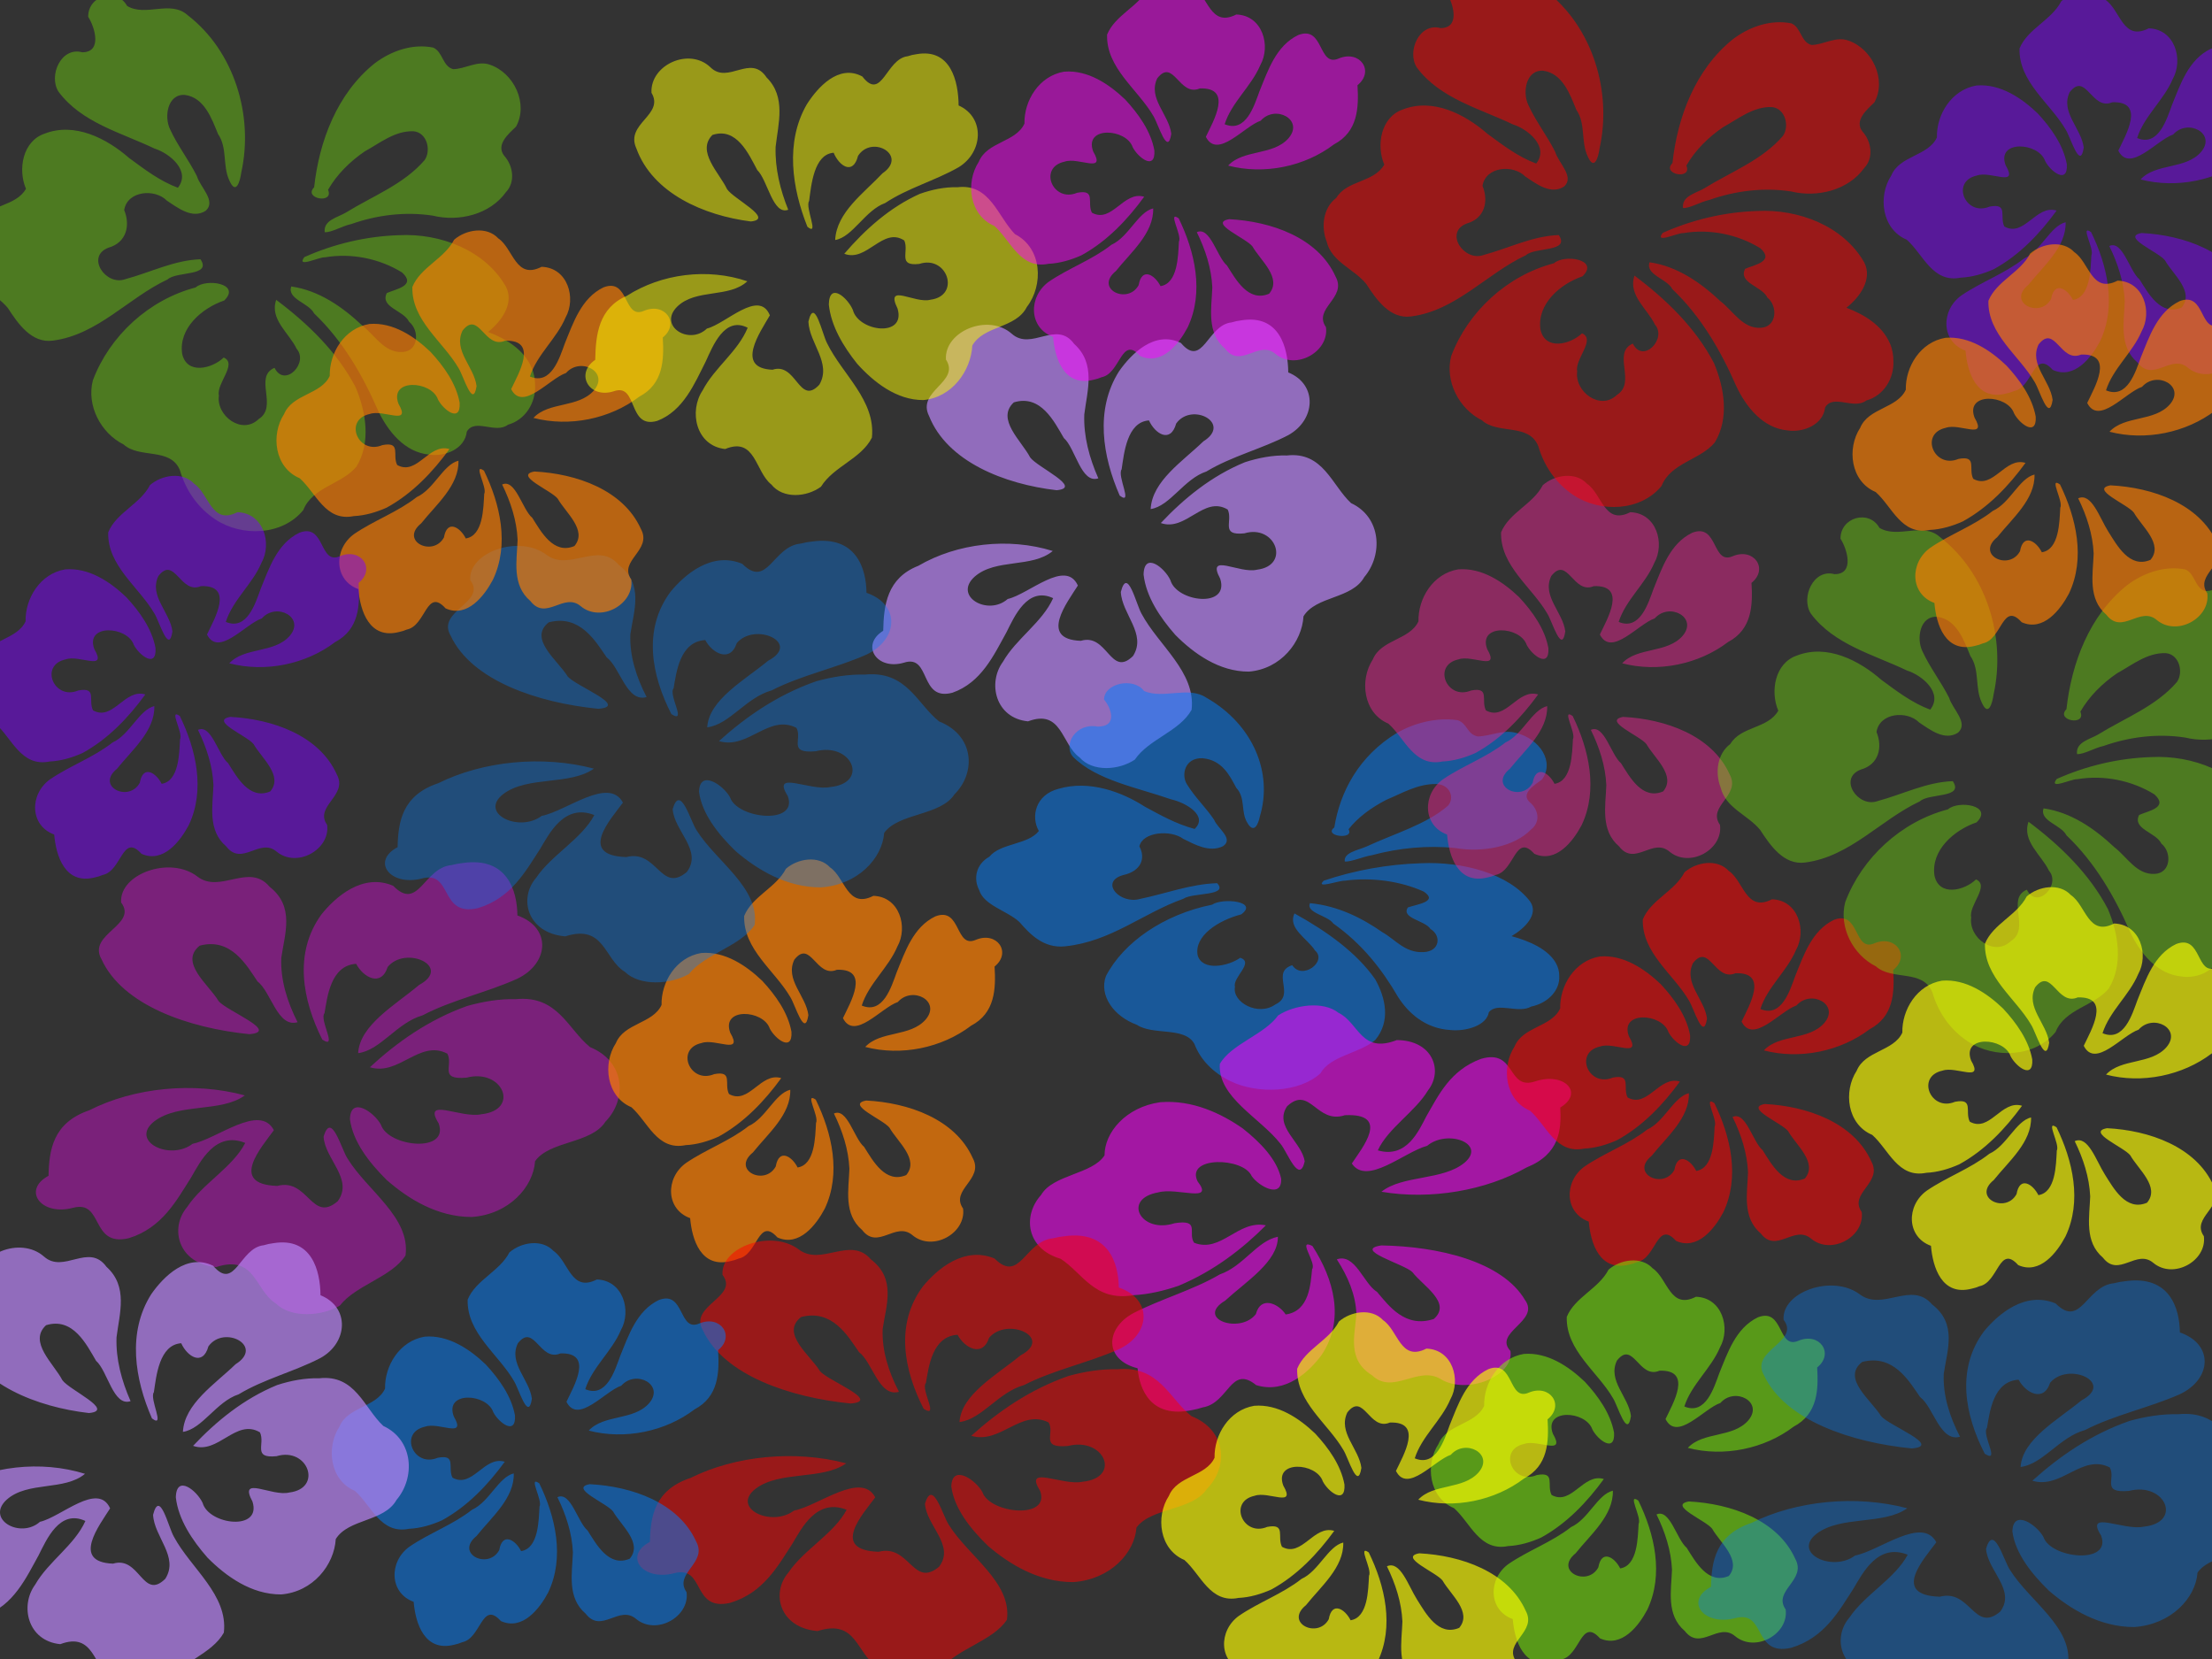 <?xml version="1.0"?><svg width="640" height="480" xmlns="http://www.w3.org/2000/svg">
 <rect width="100%" height="100%" fill="#333333" stroke="none"/>
 <title>hibiscus</title>
 <g>
  <title>Layer 1</title>
  <path opacity="0.7" id="path7488" d="m312.321,219.117c-5.216,-3.749 -5.066,-14.099 -14.881,-10.41c-9.476,-0.935 -11.742,-11.152 -7.268,-17.213c3.827,-6.721 11.365,-11.378 14.536,-18.427c-7.461,-3.489 -11.241,5.387 -13.54,9.931c-3.627,6.548 -7.226,14.486 -15.6,17.427c-9.672,2.591 -6.166,-11.204 -13.996,-8.704c-7.899,2.36 -12.705,-5.085 -6.029,-9.221c0.138,-7.38 1.1,-15.249 10.166,-18.797c11.201,-6.549 26.12,-8.263 38.887,-4.284c-6.001,5.015 -16.501,2.057 -22.62,7.444c-6.276,5.683 3.896,11.474 9.589,6.441c6.102,-1.375 16.768,-11.687 20.294,-3.89c-3.064,4.864 -11.374,15.547 0.852,15.996c7.724,-2.357 8.581,10.823 15.113,4.385c4.046,-6.349 -3.235,-12.112 -3.532,-18.519c1.926,-7.567 4.438,3.636 5.999,6.305c4.88,9.152 15.741,16.833 14.477,27.784c-3.464,6.264 -12.347,8.421 -16.425,14.414c-4.548,3.07 -12.218,3.679 -16.02,-0.663l0,0zm-6.601,-77.281c-15.102,-1.745 -31.675,-8.271 -36.918,-21.477c-3.681,-7.333 9.158,-9.786 4.885,-16.336c-0.494,-8.17 12.172,-13.472 19.015,-7.485c5.717,5.148 12.953,-4.125 18.106,2.989c6.341,5.706 3.755,13.527 2.907,20.39c-0.227,6.323 1.47,12.593 4.066,18.48c-4.996,1.671 -6.617,-8.737 -9.98,-11.665c-2.783,-4.742 -6.669,-12.7 -14.472,-10.312c-5.244,4.835 2.267,11.171 4.711,15.9c2.007,2.858 15.452,8.808 7.681,9.515l0,0l-0,0zm54.474,-8.102c-9.706,3.974 -17.637,10.493 -24.335,17.594c7.276,2.582 12.416,-8.048 19.356,-3.903c1.599,3.37 -2.288,7.614 4.801,6.892c9.075,-2.728 13.479,9.316 3.684,10.512c-5.115,1.264 -14.811,-5.131 -10.651,2.624c2.739,8.623 -12.619,6.759 -14.419,0.396c-1.629,-3.539 -7.613,-8.407 -7.755,-1.603c0.724,6.385 4.717,12.361 9.164,17.431c5.322,5.372 12.67,10.677 21.298,10.642c9.239,-0.744 15.357,-8.544 15.808,-16.016c3.656,-5.94 14.026,-4.944 17.587,-11.343c5.446,-6.416 4.966,-17.306 -3.833,-21.396c-5.556,-5.165 -8.075,-14.957 -18.535,-13.783c-4.163,-0.117 -8.294,0.699 -12.17,1.952l-0,0zm-3.892,-40.447c-7.002,0.731 -8.271,13.422 -14.619,5.95c-7.583,-3.748 -14.392,3.152 -17.912,8.194c-7.025,11.097 -4.755,24.632 0.195,35.959c4.025,3.031 -0.842,-5.718 0.554,-7.585c0.688,-4.595 1.52,-13.722 7.913,-14.165c1.709,3.818 6.227,6.801 7.873,0.896c4.513,-6.313 16.264,-0.072 7.856,5.17c-5.925,5.753 -14.811,11.449 -15.239,19.58c5.632,-0.836 9.667,-8.763 16.118,-10.861c7.315,-4.432 16.095,-6.56 23.67,-10.509c7.947,-4.375 8.615,-14.663 0.02,-18.166c-0.063,-7.061 -2.511,-16.85 -13.553,-15.069l-1.462,0.237l-1.414,0.37l0,0l0,0z" fill="#ba85f7"/>
  <path opacity="0.5" d="m286.55,245.396c3.332,-3.874 11.271,-3.061 14.53,-6.993c-2.27,-4.279 -0.594,-10.52 6.046,-12.015c9.009,-2.365 18.361,1.479 24.81,5.927c4.45,2.583 8.906,5.295 14.209,6.889c4.08,-3.568 -2.068,-7.624 -6.557,-8.778c-9.769,-3.749 -21.42,-6.18 -27.97,-13.179c-2.88,-3.574 1.16,-9.909 7.395,-8.503c6.081,0.158 3.914,-5.54 2.097,-7.759c0.14,-4.736 8.745,-6.305 11.647,-2.127c5.456,2.596 12.921,-1.104 17.898,2.461c13.52,8.245 18.645,22.574 14.449,34.896c-0.466,2.044 -1.795,5.093 -3.61,1.764c-1.958,-3.283 -0.219,-7.208 -2.949,-10.322c-1.737,-3.476 -3.764,-8.156 -9.5,-8.836c-5.143,-0.342 -6.388,4.692 -4.679,7.468c2.057,3.64 5.273,6.874 7.515,10.466c0.824,2.433 5.637,5.635 2.305,7.701c-4.013,1.793 -8.222,-0.809 -11.403,-2.482c-3.498,-2.808 -11.706,-2.446 -12.77,1.78c1.718,3.385 0.42,7.164 -4.989,8.16c-6.955,1.763 -1.151,8.536 4.751,7.034c7.425,-1.292 14.627,-3.846 22.406,-3.854c3.321,3.89 -7.216,2.423 -9.937,4.213c-11.822,3.775 -21.199,11.703 -34.578,12.679c-6.358,0.501 -10.213,-4.01 -13.05,-7.471c-3.465,-3.382 -10.087,-5.06 -11.329,-9.576c-1.569,-3.248 -0.784,-7.446 3.262,-9.544l-0,0zm100.011,-5.368c1.921,-10.13 7.676,-20.466 19.032,-26.825c4.978,-2.636 11.429,-4.171 17.539,-3.105c2.874,0.984 2.585,4.191 5.738,4.888c3.673,0.04 7.301,-1.815 10.994,-0.716c7.065,2.004 11.057,8.852 7.133,13.787c-2.266,1.517 -6.262,3.839 -3.762,6.349c2.527,2.198 3.127,5.834 0.177,7.987c-4.971,4.832 -14.257,6.266 -21.944,4.678c-8.076,-1.102 -16.462,-0.541 -24.256,1.306c-2.58,0.32 -5.911,1.744 -7.929,1.606c-0.332,-2.667 4,-3.161 6.447,-4.17c8.097,-3.468 17.43,-5.803 23.862,-11.027c2.103,-2.136 0.898,-6.083 -3.069,-6.41c-5.478,-0.269 -10.033,2.362 -14.65,4.107c-4.456,2.116 -8.434,4.851 -11.216,8.187c1.724,3.264 -7.57,1.788 -4.097,-0.643l0,0zm10.485,44.3c-5.138,-7.896 -13.582,-14.34 -22.769,-19.79c-2.191,4.241 3.531,7.38 5.607,10.899c3.541,3.22 -3.945,8.604 -6.727,4.042c-6.383,1.861 0.859,8.578 -5.214,11.196c-5.06,3.411 -12.571,-1.024 -11.542,-5.467c-0.685,-2.714 5.91,-6.861 1.781,-8.335c-3.568,2.39 -11.126,3.588 -12.291,-1.116c-0.883,-5.624 6.296,-9.921 12.963,-11.429c5.306,-3.611 -5.2,-5.049 -8.359,-3.06c-13.941,2.36 -25.951,10.04 -31.327,19.73c-2.159,5.466 1.818,11.641 8.525,14.327c4.633,3.302 13.901,0.87 16.487,6.078c1.54,4.469 4.962,8.375 10.09,11.069c7.69,4.009 19.712,3.995 26.109,-1.493c2.953,-5.022 11.607,-5.397 16.16,-9.175c4.58,-5.199 3.365,-11.986 0.506,-17.477l0,-0zm52.343,-3.165c-2.132,-4.004 -7.357,-6.528 -12.561,-8.118c3.982,-2.184 8.142,-6.098 5.682,-9.882c-5.903,-8.201 -19.039,-12.196 -31.24,-12.014c-9.659,-0.001 -19.35,1.463 -28.253,4.177c-2.666,2.448 4.498,0.025 6.099,0.186c7.886,-0.808 16.174,0.635 22.754,3.866c4.179,3.019 -1.998,3.587 -4.732,4.423c-2.235,3.075 4.869,3.92 6.33,6.448c3.115,1.983 2.58,6.584 -2.256,6.625c-5.358,0.104 -8.052,-3.939 -11.701,-6.133c-5.67,-4.214 -12.533,-8.01 -20.667,-9.041c-1.347,2.785 5.115,3.733 6.539,6.074c8.181,6.136 13.764,13.819 18.038,21.739c2.732,4.654 7.494,9.452 14.866,10.127c4.615,0.619 10.6,-1.025 11.303,-4.8c2.567,-3.007 8.471,0.792 12.299,-1.258c5.191,-0.932 8.453,-4.661 8.386,-8.462c0.066,-1.344 -0.211,-2.704 -0.886,-3.957l0,0z" id="path6656" fill="#007fff" transform="rotate(-1.772 366.409 255.874)"/>
  <path opacity="0.5" d="m442.63,249.401c-4.158,-3.302 -4.039,-12.417 -11.862,-9.168c-7.553,-0.824 -9.359,-9.822 -5.793,-15.16c3.051,-5.919 9.059,-10.02 11.586,-16.229c-5.947,-3.073 -8.96,4.745 -10.792,8.747c-2.891,5.767 -5.76,12.757 -12.434,15.348c-7.709,2.282 -4.915,-9.868 -11.156,-7.666c-6.296,2.079 -10.127,-4.478 -4.805,-8.121c0.11,-6.499 0.876,-13.429 8.102,-16.554c8.928,-5.768 20.819,-7.278 30.995,-3.773c-4.783,4.417 -13.152,1.812 -18.029,6.556c-5.003,5.005 3.105,10.105 7.643,5.673c4.864,-1.211 13.365,-10.293 16.175,-3.426c-2.441,4.284 -9.065,13.693 0.68,14.088c6.156,-2.076 6.839,9.532 12.046,3.862c3.224,-5.592 -2.579,-10.668 -2.816,-16.31c1.535,-6.664 3.537,3.203 4.781,5.553c3.89,8.06 12.547,14.825 11.539,24.469c-2.761,5.517 -9.841,7.417 -13.092,12.695c-3.625,2.704 -9.738,3.24 -12.768,-0.584l0,0zm-5.262,-68.062c-12.037,-1.537 -25.247,-7.285 -29.426,-18.915c-2.934,-6.458 7.3,-8.619 3.894,-14.388c-0.394,-7.195 9.702,-11.865 15.156,-6.592c4.557,4.534 10.324,-3.633 14.431,2.633c5.054,5.025 2.993,11.913 2.317,17.958c-0.181,5.569 1.172,11.091 3.241,16.275c-3.982,1.472 -5.274,-7.695 -7.955,-10.273c-2.218,-4.176 -5.316,-11.186 -11.535,-9.082c-4.18,4.258 1.807,9.839 3.755,14.004c1.6,2.517 12.316,7.757 6.122,8.38l0,0l0,0zm43.419,-7.136c-7.736,3.5 -14.058,9.241 -19.397,15.496c5.8,2.273 9.897,-7.088 15.428,-3.437c1.275,2.968 -1.824,6.706 3.827,6.07c7.233,-2.402 10.743,8.205 2.936,9.258c-4.077,1.113 -11.805,-4.519 -8.49,2.31c2.184,7.595 -10.058,5.953 -11.492,0.35c-1.299,-3.117 -6.068,-7.404 -6.182,-1.412c0.578,5.624 3.76,10.886 7.305,15.352c4.242,4.731 10.098,9.403 16.976,9.372c7.364,-0.655 12.241,-7.525 12.6,-14.105c2.914,-5.232 11.179,-4.354 14.018,-9.99c4.341,-5.65 3.958,-15.242 -3.055,-18.844c-4.428,-4.549 -6.436,-13.173 -14.774,-12.139c-3.318,-0.103 -6.61,0.616 -9.7,1.719l0,0zm-3.102,-35.622c-5.581,0.644 -6.593,11.821 -11.652,5.24c-6.044,-3.3 -11.472,2.776 -14.278,7.217c-5.599,9.774 -3.789,21.694 0.156,31.67c3.208,2.669 -0.671,-5.036 0.442,-6.68c0.548,-4.047 1.211,-12.085 6.307,-12.476c1.362,3.363 4.964,5.99 6.275,0.789c3.597,-5.56 12.964,-0.063 6.262,4.553c-4.722,5.067 -11.805,10.083 -12.146,17.245c4.489,-0.736 7.705,-7.718 12.847,-9.566c5.83,-3.903 12.829,-5.777 18.866,-9.256c6.334,-3.853 6.866,-12.913 0.016,-15.999c-0.051,-6.219 -2.002,-14.84 -10.803,-13.272l-1.165,0.209l-1.127,0.326l0,0l0,0z" fill="#e5248e" id="svg_1" transform="rotate(175.601 453 195)"/>
  <path id="svg_4" opacity="0.35" d="m79.77,377.093c-6.038,-3.778 -5.865,-14.208 -17.227,-10.49c-10.97,-0.943 -13.594,-11.238 -8.414,-17.346c4.431,-6.773 13.157,-11.465 16.828,-18.57c-8.638,-3.516 -13.014,5.429 -15.674,10.008c-4.199,6.599 -8.366,14.597 -18.059,17.561c-11.197,2.611 -7.138,-11.29 -16.202,-8.771c-9.144,2.379 -14.708,-5.124 -6.98,-9.292c0.16,-7.437 1.273,-15.366 11.769,-18.942c12.966,-6.6 30.237,-8.327 45.017,-4.317c-6.947,5.054 -19.103,2.073 -26.186,7.501c-7.266,5.727 4.51,11.562 11.101,6.491c7.064,-1.385 19.412,-11.777 23.494,-3.92c-3.547,4.902 -13.167,15.667 0.986,16.119c8.942,-2.375 9.934,10.906 17.495,4.419c4.684,-6.398 -3.745,-12.205 -4.089,-18.661c2.23,-7.625 5.138,3.664 6.945,6.354c5.649,9.223 18.222,16.963 16.759,27.998c-4.01,6.312 -14.294,8.486 -19.015,14.525c-5.266,3.094 -14.144,3.707 -18.545,-0.668l0,0zm-7.642,-77.876c-17.483,-1.758 -36.668,-8.335 -42.738,-21.642c-4.261,-7.389 10.602,-9.862 5.655,-16.462c-0.572,-8.233 14.091,-13.576 22.013,-7.543c6.618,5.188 14.994,-4.157 20.96,3.012c7.341,5.75 4.347,13.631 3.365,20.548c-0.262,6.372 1.702,12.69 4.707,18.622c-5.784,1.684 -7.66,-8.805 -11.554,-11.755c-3.221,-4.778 -7.72,-12.798 -16.754,-10.391c-6.071,4.872 2.624,11.257 5.454,16.023c2.323,2.88 17.888,8.876 8.891,9.588l0,0l-0,0zm63.062,-8.164c-11.236,4.005 -20.418,10.573 -28.172,17.73c8.423,2.602 14.373,-8.11 22.407,-3.933c1.852,3.396 -2.649,7.673 5.558,6.946c10.505,-2.749 15.604,9.388 4.265,10.593c-5.922,1.274 -17.146,-5.17 -12.331,2.644c3.171,8.689 -14.608,6.811 -16.692,0.399c-1.886,-3.566 -8.813,-8.472 -8.978,-1.615c0.839,6.435 5.46,12.456 10.609,17.566c6.161,5.413 14.667,10.759 24.656,10.724c10.696,-0.749 17.778,-8.61 18.301,-16.139c4.233,-5.986 16.237,-4.982 20.359,-11.43c6.305,-6.465 5.749,-17.439 -4.437,-21.561c-6.431,-5.205 -9.348,-15.072 -21.457,-13.889c-4.82,-0.118 -9.601,0.705 -14.089,1.967l-0,0zm-4.506,-40.759c-8.105,0.737 -9.575,13.525 -16.924,5.996c-8.778,-3.777 -16.661,3.176 -20.736,8.258c-8.133,11.183 -5.504,24.822 0.226,36.236c4.659,3.054 -0.974,-5.762 0.642,-7.643c0.796,-4.63 1.759,-13.827 9.16,-14.274c1.979,3.848 7.209,6.853 9.114,0.903c5.224,-6.362 18.828,-0.073 9.095,5.209c-6.859,5.797 -17.146,11.537 -17.641,19.731c6.52,-0.842 11.191,-8.83 18.659,-10.945c8.468,-4.466 18.632,-6.61 27.401,-10.59c9.199,-4.409 9.973,-14.776 0.023,-18.306c-0.073,-7.115 -2.907,-16.979 -15.69,-15.185l-1.693,0.238l-1.637,0.373l0,0l-0,0z" fill="#ff00ff"/>
  <path id="svg_6" opacity="0.35" d="m-5.971,61.84c3.249,-5.091 10.99,-4.023 14.167,-9.191c-2.214,-5.624 -0.579,-13.827 5.895,-15.791c8.785,-3.109 17.903,1.944 24.191,7.79c4.339,3.395 8.684,6.959 13.855,9.054c3.978,-4.69 -2.017,-10.02 -6.394,-11.537c-9.525,-4.927 -20.886,-8.123 -27.272,-17.321c-2.808,-4.697 1.131,-13.024 7.21,-11.176c5.929,0.207 3.816,-7.281 2.045,-10.197c0.137,-6.225 8.526,-8.287 11.357,-2.796c5.32,3.412 12.599,-1.451 17.452,3.235c13.183,10.837 18.18,29.67 14.089,45.864c-0.454,2.687 -1.75,6.693 -3.52,2.319c-1.909,-4.315 -0.213,-9.473 -2.875,-13.566c-1.693,-4.568 -3.67,-10.72 -9.263,-11.613c-5.015,-0.45 -6.228,6.166 -4.562,9.815c2.006,4.784 5.142,9.034 7.327,13.756c0.803,3.198 5.496,7.406 2.247,10.121c-3.913,2.357 -8.017,-1.063 -11.118,-3.262c-3.411,-3.691 -11.414,-3.215 -12.451,2.339c1.675,4.449 0.409,9.415 -4.864,10.725c-6.782,2.317 -1.123,11.219 4.633,9.245c7.24,-1.699 14.262,-5.055 21.847,-5.065c3.239,5.113 -7.036,3.184 -9.689,5.538c-11.527,4.961 -20.671,15.381 -33.716,16.664c-6.199,0.658 -9.958,-5.271 -12.725,-9.82c-3.379,-4.445 -9.835,-6.651 -11.047,-12.586c-1.53,-4.269 -0.765,-9.786 3.181,-12.544l-0,0zm97.516,-7.056c1.873,-13.313 7.484,-26.899 18.558,-35.256c4.854,-3.465 11.144,-5.482 17.102,-4.081c2.802,1.294 2.52,5.509 5.595,6.425c3.581,0.052 7.119,-2.385 10.72,-0.942c6.889,2.634 10.781,11.635 6.955,18.121c-2.209,1.993 -6.106,5.046 -3.668,8.345c2.464,2.889 3.049,7.668 0.173,10.498c-4.848,6.35 -13.901,8.236 -21.397,6.148c-7.875,-1.449 -16.051,-0.711 -23.651,1.716c-2.516,0.42 -5.763,2.292 -7.731,2.111c-0.324,-3.506 3.9,-4.155 6.286,-5.48c7.895,-4.558 16.995,-7.626 23.266,-14.493c2.051,-2.808 0.876,-7.995 -2.992,-8.425c-5.342,-0.354 -9.782,3.104 -14.284,5.398c-4.344,2.78 -8.224,6.376 -10.936,10.761c1.681,4.29 -7.381,2.349 -3.995,-0.845l0,0zm10.223,58.224c-5.01,-10.378 -13.244,-18.848 -22.201,-26.01c-2.136,5.574 3.443,9.7 5.467,14.325c3.453,4.232 -3.847,11.308 -6.56,5.312c-6.224,2.446 0.837,11.274 -5.084,14.715c-4.933,4.484 -12.257,-1.345 -11.254,-7.185c-0.668,-3.568 5.763,-9.017 1.737,-10.955c-3.479,3.142 -10.849,4.716 -11.984,-1.467c-0.861,-7.391 6.139,-13.039 12.64,-15.021c5.173,-4.746 -5.07,-6.636 -8.151,-4.022c-13.593,3.101 -25.304,13.196 -30.546,25.931c-2.105,7.185 1.773,15.3 8.313,18.83c4.517,4.34 13.554,1.143 16.076,7.989c1.502,5.874 4.838,11.007 9.839,14.548c7.499,5.27 19.22,5.251 25.458,-1.962c2.88,-6.601 11.318,-7.093 15.757,-12.058c4.466,-6.833 3.281,-15.754 0.493,-22.97l0,-0zm51.038,-4.16c-2.079,-5.262 -7.174,-8.58 -12.248,-10.669c3.883,-2.871 7.939,-8.015 5.541,-12.989c-5.756,-10.779 -18.565,-16.029 -30.461,-15.79c-9.418,-0.001 -18.868,1.923 -27.548,5.49c-2.599,3.218 4.386,0.033 5.947,0.244c7.689,-1.061 15.771,0.834 22.187,5.081c4.075,3.968 -1.948,4.714 -4.614,5.813c-2.18,4.041 4.747,5.152 6.172,8.475c3.037,2.606 2.516,8.654 -2.2,8.707c-5.224,0.136 -7.851,-5.177 -11.409,-8.061c-5.529,-5.538 -12.22,-10.527 -20.152,-11.883c-1.313,3.66 4.988,4.907 6.376,7.983c7.977,8.065 13.421,18.163 17.588,28.572c2.664,6.117 7.307,12.423 14.495,13.31c4.499,0.813 10.336,-1.347 11.021,-6.308c2.503,-3.952 8.26,1.04 11.992,-1.653c5.062,-1.225 8.243,-6.126 8.177,-11.122c0.064,-1.767 -0.206,-3.554 -0.864,-5.201l0,0z" fill="#7fff00" transform="rotate(-1.772 71.896 75.612)"/>
  <path id="svg_7" opacity="0.7" d="m223.63,360.401c-4.158,-3.302 -4.039,-12.417 -11.862,-9.168c-7.553,-0.824 -9.359,-9.822 -5.793,-15.16c3.051,-5.919 9.059,-10.02 11.586,-16.229c-5.947,-3.073 -8.96,4.745 -10.792,8.747c-2.891,5.767 -5.76,12.757 -12.434,15.348c-7.709,2.282 -4.915,-9.868 -11.156,-7.666c-6.296,2.079 -10.127,-4.478 -4.805,-8.121c0.11,-6.499 0.876,-13.429 8.102,-16.554c8.928,-5.768 20.819,-7.278 30.995,-3.773c-4.783,4.417 -13.152,1.812 -18.029,6.556c-5.003,5.005 3.105,10.105 7.643,5.673c4.864,-1.211 13.365,-10.293 16.175,-3.426c-2.441,4.284 -9.065,13.693 0.68,14.088c6.156,-2.076 6.839,9.532 12.046,3.862c3.224,-5.592 -2.579,-10.668 -2.816,-16.31c1.535,-6.664 3.537,3.203 4.781,5.553c3.89,8.06 12.547,14.825 11.539,24.469c-2.761,5.517 -9.841,7.417 -13.092,12.695c-3.625,2.704 -9.738,3.24 -12.768,-0.584l0,0zm-5.262,-68.062c-12.037,-1.537 -25.247,-7.285 -29.426,-18.915c-2.934,-6.458 7.3,-8.619 3.894,-14.388c-0.394,-7.195 9.702,-11.865 15.156,-6.592c4.557,4.534 10.324,-3.633 14.431,2.633c5.054,5.025 2.993,11.913 2.317,17.958c-0.181,5.569 1.172,11.091 3.241,16.275c-3.982,1.472 -5.274,-7.695 -7.955,-10.273c-2.218,-4.176 -5.316,-11.186 -11.535,-9.082c-4.18,4.258 1.807,9.839 3.755,14.004c1.6,2.517 12.316,7.757 6.122,8.38l0,0l0,0zm43.419,-7.136c-7.736,3.5 -14.058,9.241 -19.397,15.496c5.8,2.273 9.897,-7.088 15.428,-3.437c1.275,2.968 -1.824,6.706 3.827,6.07c7.233,-2.402 10.743,8.205 2.936,9.258c-4.077,1.113 -11.805,-4.519 -8.49,2.31c2.184,7.595 -10.058,5.953 -11.492,0.35c-1.299,-3.117 -6.068,-7.404 -6.182,-1.412c0.578,5.624 3.76,10.886 7.305,15.352c4.242,4.731 10.098,9.403 16.976,9.372c7.364,-0.655 12.241,-7.525 12.6,-14.105c2.914,-5.232 11.179,-4.354 14.018,-9.99c4.341,-5.65 3.958,-15.242 -3.055,-18.844c-4.428,-4.549 -6.436,-13.173 -14.774,-12.139c-3.318,-0.103 -6.61,0.616 -9.7,1.719l0,0zm-3.102,-35.622c-5.581,0.644 -6.593,11.821 -11.652,5.24c-6.044,-3.3 -11.472,2.776 -14.278,7.217c-5.599,9.774 -3.789,21.694 0.156,31.67c3.208,2.669 -0.671,-5.036 0.442,-6.68c0.548,-4.047 1.211,-12.085 6.307,-12.476c1.362,3.363 4.964,5.99 6.275,0.789c3.597,-5.56 12.964,-0.063 6.262,4.553c-4.722,5.067 -11.805,10.083 -12.146,17.245c4.489,-0.736 7.705,-7.718 12.847,-9.566c5.83,-3.903 12.829,-5.777 18.866,-9.256c6.334,-3.853 6.866,-12.913 0.016,-15.999c-0.051,-6.219 -2.002,-14.84 -10.803,-13.272l-1.165,0.209l-1.127,0.326l0,0l0,0z" fill="#ff7f00" transform="rotate(175.601 234 306)"/>
  <path id="svg_10" opacity="0.35" d="m180.77,281.165c-6.038,-3.691 -5.865,-13.882 -17.227,-10.249c-10.97,-0.921 -13.594,-10.98 -8.414,-16.948c4.431,-6.617 13.157,-11.202 16.828,-18.143c-8.638,-3.435 -13.014,5.304 -15.674,9.778c-4.199,6.447 -8.366,14.262 -18.059,17.158c-11.197,2.551 -7.138,-11.031 -16.202,-8.57c-9.144,2.324 -14.708,-5.006 -6.98,-9.078c0.16,-7.266 1.273,-15.014 11.769,-18.507c12.966,-6.448 30.237,-8.136 45.017,-4.218c-6.947,4.938 -19.103,2.026 -26.186,7.329c-7.266,5.596 4.51,11.297 11.101,6.342c7.064,-1.353 19.412,-11.507 23.494,-3.83c-3.547,4.789 -13.167,15.308 0.986,15.749c8.942,-2.321 9.934,10.656 17.495,4.317c4.684,-6.251 -3.745,-11.925 -4.089,-18.233c2.23,-7.45 5.138,3.58 6.945,6.208c5.649,9.011 18.222,16.574 16.759,27.355c-4.01,6.167 -14.294,8.291 -19.015,14.192c-5.266,3.023 -14.144,3.622 -18.545,-0.653l0,0zm-7.642,-76.09c-17.483,-1.718 -36.668,-8.144 -42.738,-21.146c-4.261,-7.22 10.602,-9.635 5.655,-16.085c-0.572,-8.044 14.091,-13.264 22.013,-7.369c6.618,5.068 14.994,-4.062 20.96,2.943c7.341,5.618 4.347,13.318 3.365,20.076c-0.262,6.226 1.702,12.399 4.707,18.195c-5.784,1.645 -7.66,-8.603 -11.554,-11.485c-3.221,-4.668 -7.72,-12.505 -16.754,-10.153c-6.071,4.76 2.624,10.999 5.454,15.655c2.323,2.814 17.888,8.672 8.891,9.368l0,0l-0,0zm63.062,-7.977c-11.236,3.913 -20.418,10.331 -28.172,17.323c8.423,2.542 14.373,-7.924 22.407,-3.843c1.852,3.318 -2.649,7.497 5.558,6.786c10.505,-2.686 15.604,9.173 4.265,10.35c-5.922,1.244 -17.146,-5.052 -12.331,2.583c3.171,8.49 -14.608,6.655 -16.692,0.39c-1.886,-3.485 -8.813,-8.277 -8.978,-1.578c0.839,6.287 5.46,12.17 10.609,17.163c6.161,5.289 14.667,10.513 24.656,10.478c10.696,-0.732 17.778,-8.412 18.301,-15.769c4.233,-5.849 16.237,-4.868 20.359,-11.168c6.305,-6.317 5.749,-17.039 -4.437,-21.067c-6.431,-5.086 -9.348,-14.726 -21.457,-13.57c-4.82,-0.115 -9.601,0.689 -14.089,1.922l-0,0zm-4.506,-39.824c-8.105,0.72 -9.575,13.215 -16.924,5.859c-8.778,-3.69 -16.661,3.103 -20.736,8.068c-8.133,10.926 -5.504,24.252 0.226,35.405c4.659,2.984 -0.974,-5.63 0.642,-7.468c0.796,-4.524 1.759,-13.51 9.16,-13.947c1.979,3.759 7.209,6.696 9.114,0.882c5.224,-6.216 18.828,-0.071 9.095,5.09c-6.859,5.664 -17.146,11.272 -17.641,19.278c6.52,-0.823 11.191,-8.628 18.659,-10.694c8.468,-4.364 18.632,-6.459 27.401,-10.348c9.199,-4.308 9.973,-14.437 0.023,-17.886c-0.073,-6.952 -2.907,-16.59 -15.69,-14.837l-1.693,0.233l-1.637,0.365l0,0l-0,0z" fill="#007fff"/>
  <path id="svg_12" opacity="0.5" d="m387.029,54.84c3.249,-5.091 10.99,-4.023 14.167,-9.191c-2.214,-5.624 -0.579,-13.827 5.895,-15.791c8.785,-3.109 17.903,1.944 24.191,7.79c4.339,3.395 8.684,6.959 13.855,9.054c3.978,-4.69 -2.017,-10.02 -6.394,-11.537c-9.525,-4.927 -20.886,-8.123 -27.272,-17.321c-2.808,-4.697 1.131,-13.024 7.21,-11.176c5.929,0.207 3.816,-7.281 2.045,-10.197c0.137,-6.225 8.526,-8.287 11.357,-2.796c5.32,3.412 12.599,-1.451 17.452,3.235c13.183,10.837 18.18,29.67 14.089,45.864c-0.454,2.687 -1.75,6.693 -3.52,2.319c-1.909,-4.315 -0.213,-9.473 -2.875,-13.566c-1.693,-4.568 -3.67,-10.72 -9.263,-11.613c-5.015,-0.45 -6.228,6.166 -4.562,9.815c2.006,4.784 5.142,9.034 7.327,13.756c0.803,3.198 5.496,7.406 2.247,10.121c-3.913,2.357 -8.017,-1.063 -11.118,-3.262c-3.411,-3.691 -11.414,-3.215 -12.451,2.339c1.675,4.449 0.409,9.415 -4.864,10.725c-6.782,2.317 -1.123,11.219 4.633,9.245c7.24,-1.699 14.262,-5.055 21.847,-5.065c3.239,5.113 -7.036,3.184 -9.689,5.538c-11.527,4.961 -20.671,15.381 -33.716,16.664c-6.199,0.658 -9.958,-5.271 -12.725,-9.82c-3.379,-4.445 -9.835,-6.651 -11.047,-12.586c-1.53,-4.269 -0.765,-9.786 3.181,-12.544l-0,0zm97.516,-7.056c1.873,-13.313 7.484,-26.899 18.558,-35.256c4.854,-3.465 11.144,-5.482 17.102,-4.081c2.802,1.294 2.52,5.509 5.595,6.425c3.581,0.052 7.119,-2.385 10.72,-0.942c6.889,2.634 10.781,11.635 6.955,18.121c-2.209,1.993 -6.106,5.046 -3.668,8.345c2.464,2.889 3.049,7.668 0.173,10.498c-4.848,6.35 -13.901,8.236 -21.397,6.148c-7.875,-1.449 -16.051,-0.711 -23.651,1.716c-2.516,0.42 -5.763,2.292 -7.731,2.111c-0.324,-3.506 3.9,-4.155 6.286,-5.48c7.895,-4.558 16.995,-7.626 23.266,-14.493c2.051,-2.808 0.876,-7.995 -2.992,-8.425c-5.342,-0.354 -9.782,3.104 -14.284,5.398c-4.344,2.78 -8.224,6.376 -10.936,10.761c1.681,4.29 -7.381,2.349 -3.995,-0.845l0,0zm10.223,58.224c-5.01,-10.378 -13.244,-18.848 -22.201,-26.01c-2.136,5.574 3.443,9.7 5.467,14.325c3.453,4.232 -3.847,11.308 -6.56,5.312c-6.224,2.446 0.837,11.274 -5.084,14.715c-4.933,4.484 -12.257,-1.345 -11.254,-7.185c-0.668,-3.568 5.763,-9.017 1.737,-10.955c-3.479,3.142 -10.849,4.716 -11.984,-1.467c-0.861,-7.391 6.139,-13.039 12.64,-15.021c5.173,-4.746 -5.07,-6.636 -8.151,-4.022c-13.593,3.101 -25.304,13.196 -30.546,25.931c-2.105,7.185 1.773,15.3 8.313,18.83c4.517,4.34 13.554,1.143 16.076,7.989c1.502,5.874 4.838,11.007 9.839,14.548c7.499,5.27 19.22,5.251 25.458,-1.962c2.88,-6.601 11.318,-7.093 15.757,-12.058c4.466,-6.833 3.281,-15.754 0.493,-22.97l0,-0zm51.038,-4.16c-2.079,-5.262 -7.174,-8.58 -12.248,-10.669c3.883,-2.871 7.939,-8.015 5.541,-12.989c-5.756,-10.779 -18.565,-16.029 -30.461,-15.79c-9.418,-0.001 -18.868,1.923 -27.548,5.49c-2.599,3.218 4.386,0.033 5.947,0.244c7.689,-1.061 15.771,0.834 22.187,5.081c4.075,3.968 -1.948,4.714 -4.614,5.813c-2.18,4.041 4.747,5.152 6.172,8.475c3.037,2.606 2.516,8.654 -2.2,8.707c-5.224,0.136 -7.851,-5.177 -11.409,-8.061c-5.529,-5.538 -12.22,-10.527 -20.152,-11.883c-1.313,3.66 4.988,4.907 6.376,7.983c7.977,8.065 13.421,18.163 17.588,28.572c2.664,6.117 7.307,12.423 14.495,13.31c4.499,0.813 10.336,-1.347 11.021,-6.308c2.503,-3.952 8.26,1.04 11.992,-1.653c5.062,-1.225 8.243,-6.126 8.177,-11.122c0.064,-1.767 -0.206,-3.554 -0.864,-5.201l0,0z" fill="#ff0000" transform="rotate(-1.772 464.896 68.612)"/>
  <path id="svg_13" opacity="0.55" d="m363.118,402.763c-5.685,-3.302 -5.523,-12.417 -16.22,-9.168c-10.328,-0.824 -12.797,-9.822 -7.921,-15.16c4.172,-5.919 12.387,-10.02 15.842,-16.229c-8.132,-3.073 -12.252,4.745 -14.757,8.747c-3.953,5.767 -7.876,12.757 -17.002,15.348c-10.541,2.282 -6.721,-9.868 -15.254,-7.666c-8.609,2.079 -13.847,-4.478 -6.57,-8.121c0.15,-6.499 1.198,-13.429 11.078,-16.554c12.208,-5.768 28.467,-7.278 42.381,-3.773c-6.54,4.417 -17.983,1.812 -24.652,6.556c-6.841,5.005 4.246,10.105 10.451,5.673c6.651,-1.211 18.275,-10.293 22.117,-3.426c-3.338,4.284 -12.395,13.693 0.93,14.088c8.417,-2.076 9.351,9.532 16.471,3.862c4.408,-5.592 -3.526,-10.668 -3.851,-16.31c2.099,-6.664 4.836,3.203 6.537,5.553c5.319,8.06 17.156,14.825 15.778,24.469c-3.775,5.517 -13.456,7.417 -17.901,12.695c-4.957,2.704 -13.315,3.24 -17.458,-0.584l0,0zm-7.195,-68.062c-16.459,-1.537 -34.522,-7.285 -40.236,-18.915c-4.012,-6.458 9.982,-8.619 5.325,-14.388c-0.539,-7.195 13.266,-11.865 20.724,-6.592c6.231,4.534 14.117,-3.633 19.732,2.633c6.911,5.025 4.092,11.913 3.168,17.958c-0.248,5.569 1.603,11.091 4.432,16.275c-5.445,1.472 -7.211,-7.695 -10.877,-10.273c-3.033,-4.176 -7.269,-11.186 -15.772,-9.082c-5.716,4.258 2.471,9.839 5.134,14.004c2.188,2.517 16.84,7.757 8.371,8.38l0,0l0,0zm59.369,-7.136c-10.578,3.5 -19.222,9.241 -26.523,15.496c7.931,2.273 13.533,-7.088 21.096,-3.437c1.743,2.968 -2.494,6.706 5.233,6.07c9.89,-2.402 14.69,8.205 4.015,9.258c-5.575,1.113 -16.142,-4.519 -11.609,2.31c2.986,7.595 -13.753,5.953 -15.714,0.35c-1.776,-3.117 -8.297,-7.404 -8.453,-1.412c0.79,5.624 5.141,10.886 9.989,15.352c5.8,4.731 13.808,9.403 23.212,9.372c10.069,-0.655 16.738,-7.525 17.229,-14.105c3.985,-5.232 15.286,-4.354 19.168,-9.99c5.936,-5.65 5.412,-15.242 -4.177,-18.844c-6.055,-4.549 -8.8,-13.173 -20.201,-12.139c-4.537,-0.103 -9.038,0.616 -13.263,1.719l0,0zm-4.242,-35.622c-7.631,0.644 -9.015,11.821 -15.932,5.24c-8.264,-3.3 -15.686,2.776 -19.523,7.217c-7.656,9.774 -5.181,21.694 0.213,31.67c4.386,2.669 -0.918,-5.036 0.604,-6.68c0.749,-4.047 1.656,-12.085 8.624,-12.476c1.862,3.363 6.788,5.99 8.58,0.789c4.918,-5.56 17.726,-0.063 8.562,4.553c-6.457,5.067 -16.142,10.083 -16.608,17.245c6.138,-0.736 10.535,-7.718 17.566,-9.566c7.972,-3.903 17.542,-5.777 25.797,-9.256c8.661,-3.853 9.388,-12.913 0.022,-15.999c-0.07,-6.219 -2.737,-14.84 -14.772,-13.272l-1.593,0.209l-1.541,0.326l0,0l0,0z" fill="#ff00ff" transform="rotate(175.601 377.297 348.362)"/>
  <path id="svg_14" opacity="0.5" d="m253.77,482.165c-6.038,-3.691 -5.865,-13.882 -17.227,-10.249c-10.97,-0.921 -13.594,-10.98 -8.414,-16.948c4.431,-6.617 13.157,-11.202 16.828,-18.143c-8.638,-3.435 -13.014,5.304 -15.674,9.778c-4.199,6.447 -8.366,14.262 -18.059,17.158c-11.197,2.551 -7.138,-11.031 -16.202,-8.57c-9.144,2.324 -14.708,-5.006 -6.98,-9.078c0.16,-7.266 1.273,-15.014 11.769,-18.507c12.966,-6.448 30.237,-8.136 45.017,-4.218c-6.947,4.938 -19.103,2.026 -26.186,7.329c-7.266,5.596 4.51,11.297 11.101,6.342c7.064,-1.353 19.412,-11.507 23.494,-3.83c-3.547,4.789 -13.167,15.308 0.986,15.749c8.942,-2.321 9.934,10.656 17.495,4.317c4.684,-6.251 -3.745,-11.925 -4.089,-18.233c2.23,-7.45 5.138,3.58 6.945,6.208c5.649,9.011 18.222,16.574 16.759,27.355c-4.01,6.167 -14.294,8.291 -19.015,14.192c-5.266,3.023 -14.144,3.622 -18.545,-0.653l0,0zm-7.642,-76.09c-17.483,-1.718 -36.668,-8.144 -42.738,-21.146c-4.261,-7.22 10.602,-9.635 5.655,-16.085c-0.572,-8.044 14.091,-13.264 22.013,-7.369c6.618,5.068 14.994,-4.062 20.96,2.943c7.341,5.618 4.347,13.318 3.365,20.076c-0.262,6.226 1.702,12.399 4.707,18.195c-5.784,1.645 -7.66,-8.603 -11.554,-11.485c-3.221,-4.668 -7.72,-12.505 -16.754,-10.153c-6.071,4.76 2.624,10.999 5.454,15.655c2.323,2.814 17.888,8.672 8.891,9.368l0,0l-0,0zm63.062,-7.977c-11.236,3.913 -20.418,10.331 -28.172,17.323c8.423,2.542 14.373,-7.924 22.407,-3.843c1.852,3.318 -2.649,7.497 5.558,6.786c10.505,-2.686 15.604,9.173 4.265,10.35c-5.922,1.244 -17.146,-5.052 -12.331,2.583c3.171,8.49 -14.608,6.655 -16.692,0.39c-1.886,-3.485 -8.813,-8.277 -8.978,-1.578c0.839,6.287 5.46,12.17 10.609,17.163c6.161,5.289 14.667,10.513 24.656,10.478c10.696,-0.732 17.778,-8.412 18.301,-15.769c4.233,-5.849 16.237,-4.868 20.359,-11.168c6.305,-6.317 5.749,-17.039 -4.437,-21.067c-6.431,-5.086 -9.348,-14.726 -21.457,-13.57c-4.82,-0.115 -9.601,0.689 -14.089,1.922l-0,0zm-4.506,-39.824c-8.105,0.72 -9.575,13.215 -16.924,5.859c-8.778,-3.69 -16.661,3.103 -20.736,8.068c-8.133,10.926 -5.504,24.252 0.226,35.405c4.659,2.984 -0.974,-5.63 0.642,-7.468c0.796,-4.524 1.759,-13.51 9.16,-13.947c1.979,3.759 7.209,6.696 9.114,0.882c5.224,-6.216 18.828,-0.071 9.095,5.09c-6.859,5.664 -17.146,11.272 -17.641,19.278c6.52,-0.823 11.191,-8.628 18.659,-10.694c8.468,-4.364 18.632,-6.459 27.401,-10.348c9.199,-4.308 9.973,-14.437 0.023,-17.886c-0.073,-6.952 -2.907,-16.59 -15.69,-14.837l-1.693,0.233l-1.637,0.365l0,0l-0,0z" fill="#ff0000"/>
  <path id="svg_15" opacity="0.65" d="m127.63,178.401c-4.158,-3.302 -4.039,-12.417 -11.862,-9.168c-7.553,-0.824 -9.359,-9.822 -5.793,-15.16c3.051,-5.919 9.059,-10.02 11.586,-16.229c-5.947,-3.073 -8.96,4.745 -10.792,8.747c-2.891,5.767 -5.76,12.757 -12.434,15.348c-7.709,2.282 -4.915,-9.868 -11.156,-7.666c-6.296,2.079 -10.127,-4.478 -4.805,-8.121c0.11,-6.499 0.876,-13.429 8.102,-16.554c8.928,-5.768 20.819,-7.278 30.995,-3.773c-4.783,4.417 -13.152,1.812 -18.029,6.556c-5.003,5.005 3.105,10.105 7.643,5.673c4.864,-1.211 13.365,-10.293 16.175,-3.426c-2.441,4.284 -9.065,13.693 0.68,14.088c6.156,-2.076 6.839,9.532 12.046,3.862c3.224,-5.592 -2.579,-10.668 -2.816,-16.31c1.535,-6.664 3.537,3.203 4.781,5.553c3.89,8.06 12.547,14.825 11.539,24.469c-2.761,5.517 -9.841,7.417 -13.092,12.695c-3.625,2.704 -9.738,3.24 -12.768,-0.584l0,0zm-5.262,-68.062c-12.037,-1.537 -25.247,-7.285 -29.426,-18.915c-2.934,-6.458 7.3,-8.619 3.894,-14.388c-0.394,-7.195 9.702,-11.865 15.156,-6.592c4.557,4.534 10.324,-3.633 14.431,2.633c5.054,5.025 2.993,11.913 2.317,17.958c-0.181,5.569 1.172,11.091 3.241,16.275c-3.982,1.472 -5.274,-7.695 -7.955,-10.273c-2.218,-4.176 -5.316,-11.186 -11.535,-9.082c-4.18,4.258 1.807,9.839 3.755,14.004c1.6,2.517 12.316,7.757 6.122,8.38l0,0l0,0zm43.419,-7.136c-7.736,3.5 -14.058,9.241 -19.397,15.496c5.8,2.273 9.897,-7.088 15.428,-3.437c1.275,2.968 -1.824,6.706 3.827,6.07c7.233,-2.402 10.743,8.205 2.936,9.258c-4.077,1.113 -11.805,-4.519 -8.49,2.31c2.184,7.595 -10.058,5.953 -11.492,0.35c-1.299,-3.117 -6.068,-7.404 -6.182,-1.412c0.578,5.624 3.76,10.886 7.305,15.352c4.242,4.731 10.098,9.403 16.976,9.372c7.364,-0.655 12.241,-7.525 12.6,-14.105c2.914,-5.232 11.179,-4.354 14.018,-9.99c4.341,-5.65 3.958,-15.242 -3.055,-18.844c-4.428,-4.549 -6.436,-13.173 -14.774,-12.139c-3.318,-0.103 -6.61,0.616 -9.7,1.719l0,0zm-3.102,-35.622c-5.581,0.644 -6.593,11.821 -11.652,5.24c-6.044,-3.3 -11.472,2.776 -14.278,7.217c-5.599,9.774 -3.789,21.694 0.156,31.67c3.208,2.669 -0.671,-5.036 0.442,-6.68c0.548,-4.047 1.211,-12.085 6.307,-12.476c1.362,3.363 4.964,5.99 6.275,0.789c3.597,-5.56 12.964,-0.063 6.262,4.553c-4.722,5.067 -11.805,10.083 -12.146,17.245c4.489,-0.736 7.705,-7.718 12.847,-9.566c5.83,-3.903 12.829,-5.777 18.866,-9.256c6.334,-3.853 6.866,-12.913 0.016,-15.999c-0.051,-6.219 -2.002,-14.84 -10.803,-13.272l-1.165,0.209l-1.127,0.326l0,0l0,0z" fill="#ff7f00" transform="rotate(175.601 138 124)"/>
  <path id="svg_16" opacity="0.55" d="m483.63,361.401c-4.158,-3.302 -4.039,-12.417 -11.862,-9.168c-7.553,-0.824 -9.359,-9.822 -5.793,-15.16c3.051,-5.919 9.059,-10.02 11.586,-16.229c-5.947,-3.073 -8.96,4.745 -10.792,8.747c-2.891,5.767 -5.76,12.757 -12.434,15.348c-7.709,2.282 -4.915,-9.868 -11.156,-7.666c-6.296,2.079 -10.127,-4.478 -4.805,-8.121c0.11,-6.499 0.876,-13.429 8.102,-16.554c8.928,-5.768 20.819,-7.278 30.995,-3.773c-4.783,4.417 -13.152,1.812 -18.029,6.556c-5.003,5.005 3.105,10.105 7.643,5.673c4.864,-1.211 13.365,-10.293 16.175,-3.426c-2.441,4.284 -9.065,13.693 0.68,14.088c6.156,-2.076 6.839,9.532 12.046,3.862c3.224,-5.592 -2.579,-10.668 -2.816,-16.31c1.535,-6.664 3.537,3.203 4.781,5.553c3.89,8.06 12.547,14.825 11.539,24.469c-2.761,5.517 -9.841,7.417 -13.092,12.695c-3.625,2.704 -9.738,3.24 -12.768,-0.584l0,0zm-5.262,-68.062c-12.037,-1.537 -25.247,-7.285 -29.426,-18.915c-2.934,-6.458 7.3,-8.619 3.894,-14.388c-0.394,-7.195 9.702,-11.865 15.156,-6.592c4.557,4.534 10.324,-3.633 14.431,2.633c5.054,5.025 2.993,11.913 2.317,17.958c-0.181,5.569 1.172,11.091 3.241,16.275c-3.982,1.472 -5.274,-7.695 -7.955,-10.273c-2.218,-4.176 -5.316,-11.186 -11.535,-9.082c-4.18,4.258 1.807,9.839 3.755,14.004c1.6,2.517 12.316,7.757 6.122,8.38l0,0l0,0zm43.419,-7.136c-7.736,3.5 -14.058,9.241 -19.397,15.496c5.8,2.273 9.897,-7.088 15.428,-3.437c1.275,2.968 -1.824,6.706 3.827,6.07c7.233,-2.402 10.743,8.205 2.936,9.258c-4.077,1.113 -11.805,-4.519 -8.49,2.31c2.184,7.595 -10.058,5.953 -11.492,0.35c-1.299,-3.117 -6.068,-7.404 -6.182,-1.412c0.578,5.624 3.76,10.886 7.305,15.352c4.242,4.731 10.098,9.403 16.976,9.372c7.364,-0.655 12.241,-7.525 12.6,-14.105c2.914,-5.232 11.179,-4.354 14.018,-9.99c4.341,-5.65 3.958,-15.242 -3.055,-18.844c-4.428,-4.549 -6.436,-13.173 -14.774,-12.139c-3.318,-0.103 -6.61,0.616 -9.7,1.719l0,0zm-3.102,-35.622c-5.581,0.644 -6.593,11.821 -11.652,5.24c-6.044,-3.3 -11.472,2.776 -14.278,7.217c-5.599,9.774 -3.789,21.694 0.156,31.67c3.208,2.669 -0.671,-5.036 0.442,-6.68c0.548,-4.047 1.211,-12.085 6.307,-12.476c1.362,3.363 4.964,5.99 6.275,0.789c3.597,-5.56 12.964,-0.063 6.262,4.553c-4.722,5.067 -11.805,10.083 -12.146,17.245c4.489,-0.736 7.705,-7.718 12.847,-9.566c5.83,-3.903 12.829,-5.777 18.866,-9.256c6.334,-3.853 6.866,-12.913 0.016,-15.999c-0.051,-6.219 -2.002,-14.84 -10.803,-13.272l-1.165,0.209l-1.127,0.326l0,0l0,0z" fill="#ff0000" transform="rotate(175.601 494 307)"/>
  <path id="svg_17" opacity="0.5" d="m223.159,140.165c-4.68,-3.691 -4.545,-13.882 -13.351,-10.249c-8.502,-0.921 -10.535,-10.98 -6.521,-16.948c3.434,-6.617 10.197,-11.202 13.042,-18.143c-6.694,-3.435 -10.086,5.304 -12.148,9.778c-3.254,6.447 -6.483,14.262 -13.996,17.158c-8.677,2.551 -5.532,-11.031 -12.557,-8.57c-7.087,2.324 -11.399,-5.006 -5.409,-9.078c0.124,-7.266 0.987,-15.014 9.121,-18.507c10.049,-6.448 23.434,-8.136 34.889,-4.218c-5.384,4.938 -14.805,2.026 -20.295,7.329c-5.631,5.596 3.496,11.297 8.603,6.342c5.475,-1.353 15.044,-11.507 18.208,-3.83c-2.749,4.789 -10.205,15.308 0.764,15.749c6.93,-2.321 7.699,10.656 13.559,4.317c3.63,-6.251 -2.902,-11.925 -3.169,-18.233c1.728,-7.45 3.982,3.58 5.382,6.208c4.378,9.011 14.122,16.574 12.988,27.355c-3.108,6.167 -11.078,8.291 -14.737,14.192c-4.081,3.023 -10.962,3.622 -14.373,-0.653l0,0zm-5.923,-76.09c-13.55,-1.718 -28.418,-8.144 -33.122,-21.146c-3.302,-7.22 8.216,-9.635 4.383,-16.085c-0.444,-8.044 10.921,-13.264 17.06,-7.369c5.129,5.068 11.621,-4.062 16.244,2.943c5.689,5.618 3.369,13.318 2.608,20.076c-0.203,6.226 1.319,12.399 3.648,18.195c-4.483,1.645 -5.937,-8.603 -8.954,-11.485c-2.497,-4.668 -5.983,-12.505 -12.984,-10.153c-4.705,4.76 2.034,10.999 4.227,15.655c1.801,2.814 13.863,8.672 6.891,9.368l0,0l-0,0zm48.873,-7.977c-8.708,3.913 -15.824,10.331 -21.833,17.323c6.528,2.542 11.14,-7.924 17.366,-3.843c1.435,3.318 -2.053,7.497 4.308,6.786c8.142,-2.686 12.093,9.173 3.305,10.35c-4.589,1.244 -13.288,-5.052 -9.556,2.583c2.457,8.49 -11.322,6.655 -12.936,0.39c-1.462,-3.485 -6.83,-8.277 -6.958,-1.578c0.65,6.287 4.232,12.17 8.222,17.163c4.774,5.289 11.367,10.513 19.109,10.478c8.289,-0.732 13.779,-8.412 14.183,-15.769c3.28,-5.849 12.584,-4.868 15.779,-11.168c4.886,-6.317 4.456,-17.039 -3.439,-21.067c-4.984,-5.086 -7.245,-14.726 -16.629,-13.57c-3.735,-0.115 -7.441,0.689 -10.919,1.922l-0,0zm-3.492,-39.824c-6.282,0.72 -7.421,13.215 -13.116,5.859c-6.803,-3.69 -12.912,3.103 -16.071,8.068c-6.303,10.926 -4.266,24.252 0.175,35.405c3.611,2.984 -0.755,-5.63 0.497,-7.468c0.617,-4.524 1.363,-13.51 7.099,-13.947c1.534,3.759 5.587,6.696 7.064,0.882c4.049,-6.216 14.592,-0.071 7.049,5.09c-5.316,5.664 -13.288,11.272 -13.672,19.278c5.053,-0.823 8.673,-8.628 14.461,-10.694c6.563,-4.364 14.44,-6.459 21.236,-10.347c7.13,-4.308 7.729,-14.437 0.018,-17.886c-0.057,-6.952 -2.253,-16.59 -12.16,-14.837l-1.312,0.233l-1.268,0.365l0,0l-0,0z" fill="#ffff00"/>
  <path id="svg_18" opacity="0.5" d="m143.63,471.401c-4.158,-3.302 -4.039,-12.417 -11.862,-9.168c-7.553,-0.824 -9.359,-9.822 -5.793,-15.16c3.051,-5.919 9.059,-10.02 11.586,-16.229c-5.947,-3.073 -8.96,4.745 -10.792,8.747c-2.891,5.767 -5.76,12.757 -12.434,15.348c-7.709,2.282 -4.915,-9.868 -11.156,-7.666c-6.296,2.079 -10.127,-4.478 -4.805,-8.121c0.11,-6.499 0.876,-13.429 8.102,-16.554c8.928,-5.768 20.819,-7.278 30.995,-3.773c-4.783,4.417 -13.152,1.812 -18.029,6.556c-5.003,5.005 3.105,10.105 7.643,5.673c4.864,-1.211 13.365,-10.293 16.175,-3.426c-2.441,4.284 -9.065,13.693 0.68,14.088c6.156,-2.076 6.839,9.532 12.046,3.862c3.224,-5.592 -2.579,-10.668 -2.816,-16.31c1.535,-6.664 3.537,3.203 4.781,5.553c3.89,8.06 12.547,14.825 11.539,24.469c-2.761,5.517 -9.841,7.417 -13.092,12.695c-3.625,2.704 -9.738,3.24 -12.768,-0.584l0,0zm-5.262,-68.062c-12.037,-1.537 -25.247,-7.285 -29.426,-18.915c-2.934,-6.458 7.3,-8.619 3.894,-14.388c-0.394,-7.195 9.702,-11.865 15.156,-6.592c4.557,4.534 10.324,-3.633 14.431,2.633c5.054,5.025 2.993,11.913 2.317,17.958c-0.181,5.569 1.172,11.091 3.241,16.275c-3.982,1.472 -5.274,-7.695 -7.955,-10.273c-2.218,-4.176 -5.316,-11.186 -11.535,-9.082c-4.18,4.258 1.807,9.839 3.755,14.004c1.6,2.517 12.316,7.757 6.122,8.38l0,0l0,0zm43.419,-7.136c-7.736,3.5 -14.058,9.241 -19.397,15.496c5.8,2.273 9.897,-7.088 15.428,-3.437c1.275,2.968 -1.824,6.706 3.827,6.07c7.233,-2.402 10.743,8.205 2.936,9.258c-4.077,1.113 -11.805,-4.519 -8.49,2.31c2.184,7.595 -10.058,5.953 -11.492,0.35c-1.299,-3.117 -6.068,-7.404 -6.182,-1.412c0.578,5.624 3.76,10.886 7.305,15.352c4.242,4.731 10.098,9.403 16.976,9.372c7.364,-0.655 12.241,-7.525 12.6,-14.105c2.914,-5.232 11.179,-4.354 14.018,-9.99c4.341,-5.65 3.958,-15.242 -3.055,-18.844c-4.428,-4.549 -6.436,-13.173 -14.774,-12.139c-3.318,-0.103 -6.61,0.616 -9.7,1.719l0,0zm-3.102,-35.622c-5.581,0.644 -6.593,11.821 -11.652,5.24c-6.044,-3.3 -11.472,2.776 -14.278,7.217c-5.599,9.774 -3.789,21.694 0.156,31.67c3.208,2.669 -0.671,-5.036 0.442,-6.68c0.548,-4.047 1.211,-12.085 6.307,-12.476c1.362,3.363 4.964,5.99 6.275,0.789c3.597,-5.56 12.964,-0.063 6.262,4.553c-4.722,5.067 -11.805,10.083 -12.146,17.245c4.489,-0.736 7.705,-7.718 12.847,-9.566c5.83,-3.903 12.829,-5.777 18.866,-9.256c6.334,-3.853 6.866,-12.913 0.016,-15.999c-0.051,-6.219 -2.002,-14.84 -10.803,-13.272l-1.165,0.209l-1.127,0.326l0,0l0,0z" fill="#007fff" transform="rotate(175.601 154 417)"/>
  <path id="svg_19" opacity="0.5" d="m461.63,476.401c-4.158,-3.302 -4.039,-12.417 -11.862,-9.168c-7.553,-0.824 -9.359,-9.822 -5.793,-15.16c3.051,-5.919 9.059,-10.02 11.586,-16.229c-5.947,-3.073 -8.96,4.745 -10.792,8.747c-2.891,5.767 -5.76,12.757 -12.434,15.348c-7.709,2.282 -4.915,-9.868 -11.156,-7.666c-6.296,2.079 -10.127,-4.478 -4.805,-8.121c0.11,-6.499 0.876,-13.429 8.102,-16.554c8.928,-5.768 20.819,-7.278 30.995,-3.773c-4.783,4.417 -13.152,1.812 -18.029,6.556c-5.003,5.005 3.105,10.105 7.643,5.673c4.864,-1.211 13.365,-10.293 16.175,-3.426c-2.441,4.284 -9.065,13.693 0.68,14.088c6.156,-2.076 6.839,9.532 12.046,3.862c3.224,-5.592 -2.579,-10.668 -2.816,-16.31c1.535,-6.664 3.537,3.203 4.781,5.553c3.89,8.06 12.547,14.825 11.539,24.469c-2.761,5.517 -9.841,7.417 -13.092,12.695c-3.625,2.704 -9.738,3.24 -12.768,-0.584l0,0zm-5.262,-68.062c-12.037,-1.537 -25.247,-7.285 -29.426,-18.915c-2.934,-6.458 7.3,-8.619 3.894,-14.388c-0.394,-7.195 9.702,-11.865 15.156,-6.592c4.557,4.534 10.324,-3.633 14.431,2.633c5.054,5.025 2.993,11.913 2.317,17.958c-0.181,5.569 1.172,11.091 3.241,16.275c-3.982,1.472 -5.274,-7.695 -7.955,-10.273c-2.218,-4.176 -5.316,-11.186 -11.535,-9.082c-4.18,4.258 1.807,9.839 3.755,14.004c1.6,2.517 12.316,7.757 6.122,8.38l0,0l0,0zm43.419,-7.136c-7.736,3.5 -14.058,9.241 -19.397,15.496c5.8,2.273 9.897,-7.088 15.428,-3.437c1.275,2.968 -1.824,6.706 3.827,6.07c7.233,-2.402 10.743,8.205 2.936,9.258c-4.077,1.113 -11.805,-4.519 -8.49,2.31c2.184,7.595 -10.058,5.953 -11.492,0.35c-1.299,-3.117 -6.068,-7.404 -6.182,-1.412c0.578,5.624 3.76,10.886 7.305,15.352c4.242,4.731 10.098,9.403 16.976,9.372c7.364,-0.655 12.241,-7.525 12.6,-14.105c2.914,-5.232 11.179,-4.354 14.018,-9.99c4.341,-5.65 3.958,-15.242 -3.055,-18.844c-4.428,-4.549 -6.436,-13.173 -14.774,-12.139c-3.318,-0.103 -6.61,0.616 -9.7,1.719l0,0zm-3.102,-35.622c-5.581,0.644 -6.593,11.821 -11.652,5.24c-6.044,-3.3 -11.472,2.776 -14.278,7.217c-5.599,9.774 -3.789,21.694 0.156,31.67c3.208,2.669 -0.671,-5.036 0.442,-6.68c0.548,-4.047 1.211,-12.085 6.307,-12.476c1.362,3.363 4.964,5.99 6.275,0.789c3.597,-5.56 12.964,-0.063 6.262,4.553c-4.722,5.067 -11.805,10.083 -12.146,17.245c4.489,-0.736 7.705,-7.718 12.847,-9.566c5.83,-3.903 12.829,-5.777 18.866,-9.256c6.334,-3.853 6.866,-12.913 0.016,-15.999c-0.051,-6.219 -2.002,-14.84 -10.803,-13.272l-1.165,0.209l-1.127,0.326l0,0l0,0z" fill="#7fff00" transform="rotate(175.601 472 422)"/>
  <path id="svg_20" opacity="0.35" d="m501.029,212.84c3.249,-5.091 10.99,-4.023 14.167,-9.191c-2.214,-5.624 -0.579,-13.827 5.895,-15.791c8.785,-3.109 17.903,1.944 24.191,7.79c4.339,3.395 8.684,6.959 13.855,9.054c3.978,-4.69 -2.017,-10.02 -6.394,-11.537c-9.525,-4.927 -20.886,-8.123 -27.272,-17.321c-2.808,-4.697 1.131,-13.024 7.21,-11.176c5.929,0.207 3.816,-7.281 2.045,-10.197c0.137,-6.225 8.526,-8.287 11.357,-2.796c5.32,3.412 12.599,-1.451 17.452,3.235c13.183,10.837 18.18,29.67 14.089,45.864c-0.454,2.687 -1.75,6.693 -3.52,2.319c-1.909,-4.315 -0.213,-9.473 -2.875,-13.566c-1.693,-4.568 -3.67,-10.72 -9.263,-11.613c-5.015,-0.45 -6.228,6.166 -4.562,9.815c2.006,4.784 5.142,9.034 7.327,13.756c0.803,3.198 5.496,7.406 2.247,10.121c-3.913,2.357 -8.017,-1.063 -11.118,-3.262c-3.411,-3.691 -11.414,-3.215 -12.451,2.339c1.675,4.449 0.409,9.415 -4.864,10.725c-6.782,2.317 -1.123,11.219 4.633,9.245c7.24,-1.699 14.262,-5.055 21.847,-5.065c3.239,5.113 -7.036,3.184 -9.689,5.538c-11.527,4.961 -20.671,15.381 -33.716,16.664c-6.199,0.658 -9.958,-5.271 -12.725,-9.82c-3.379,-4.445 -9.835,-6.651 -11.047,-12.586c-1.53,-4.269 -0.765,-9.786 3.181,-12.544l-0,0zm97.516,-7.056c1.873,-13.313 7.484,-26.899 18.558,-35.256c4.854,-3.465 11.144,-5.482 17.102,-4.081c2.802,1.294 2.52,5.509 5.595,6.425c3.581,0.052 7.119,-2.385 10.72,-0.942c6.889,2.634 10.781,11.635 6.955,18.121c-2.209,1.993 -6.106,5.046 -3.668,8.345c2.464,2.889 3.049,7.668 0.173,10.498c-4.848,6.35 -13.901,8.236 -21.397,6.148c-7.875,-1.449 -16.051,-0.711 -23.651,1.716c-2.516,0.42 -5.763,2.292 -7.731,2.111c-0.324,-3.506 3.9,-4.155 6.286,-5.48c7.895,-4.558 16.995,-7.626 23.266,-14.493c2.051,-2.808 0.876,-7.995 -2.992,-8.425c-5.342,-0.354 -9.782,3.104 -14.284,5.398c-4.344,2.78 -8.224,6.376 -10.936,10.761c1.681,4.29 -7.381,2.349 -3.995,-0.845l0,0zm10.223,58.224c-5.01,-10.378 -13.244,-18.848 -22.201,-26.01c-2.136,5.574 3.443,9.7 5.467,14.325c3.453,4.232 -3.847,11.308 -6.56,5.312c-6.224,2.446 0.837,11.274 -5.084,14.715c-4.933,4.484 -12.257,-1.345 -11.254,-7.185c-0.668,-3.568 5.763,-9.017 1.737,-10.955c-3.479,3.142 -10.849,4.716 -11.984,-1.467c-0.861,-7.391 6.139,-13.039 12.64,-15.021c5.173,-4.746 -5.07,-6.636 -8.151,-4.022c-13.593,3.101 -25.304,13.196 -30.546,25.931c-2.105,7.185 1.773,15.3 8.313,18.83c4.517,4.34 13.554,1.143 16.076,7.989c1.502,5.874 4.838,11.007 9.839,14.548c7.499,5.27 19.22,5.251 25.458,-1.962c2.88,-6.601 11.318,-7.093 15.757,-12.058c4.466,-6.833 3.281,-15.754 0.493,-22.97l0,-0zm51.038,-4.16c-2.079,-5.262 -7.174,-8.58 -12.248,-10.669c3.883,-2.871 7.939,-8.015 5.541,-12.989c-5.756,-10.779 -18.565,-16.029 -30.461,-15.79c-9.418,-0.001 -18.868,1.923 -27.548,5.49c-2.599,3.218 4.386,0.033 5.947,0.244c7.689,-1.061 15.771,0.834 22.187,5.081c4.075,3.968 -1.948,4.714 -4.614,5.813c-2.18,4.041 4.747,5.152 6.172,8.475c3.037,2.606 2.516,8.654 -2.2,8.707c-5.224,0.136 -7.851,-5.177 -11.409,-8.061c-5.529,-5.538 -12.22,-10.527 -20.152,-11.883c-1.313,3.66 4.988,4.907 6.376,7.983c7.977,8.065 13.421,18.163 17.588,28.572c2.664,6.117 7.307,12.423 14.495,13.31c4.499,0.813 10.336,-1.347 11.021,-6.308c2.503,-3.952 8.26,1.04 11.992,-1.653c5.062,-1.225 8.243,-6.126 8.177,-11.122c0.064,-1.767 -0.206,-3.554 -0.864,-5.201l0,0z" fill="#7fff00" transform="rotate(-1.772 578.896 226.612)"/>
  <path id="svg_21" opacity="0.5" d="m328.63,105.401c-4.158,-3.302 -4.039,-12.417 -11.862,-9.168c-7.553,-0.824 -9.359,-9.822 -5.793,-15.16c3.051,-5.919 9.059,-10.02 11.586,-16.229c-5.947,-3.073 -8.96,4.745 -10.792,8.747c-2.891,5.767 -5.76,12.757 -12.434,15.348c-7.709,2.282 -4.915,-9.868 -11.156,-7.666c-6.296,2.079 -10.127,-4.478 -4.805,-8.121c0.11,-6.499 0.876,-13.429 8.102,-16.554c8.928,-5.768 20.819,-7.278 30.995,-3.773c-4.783,4.417 -13.152,1.812 -18.029,6.556c-5.003,5.005 3.105,10.105 7.643,5.673c4.864,-1.211 13.365,-10.293 16.175,-3.426c-2.441,4.284 -9.065,13.693 0.68,14.088c6.156,-2.076 6.839,9.532 12.046,3.862c3.224,-5.592 -2.579,-10.668 -2.816,-16.31c1.535,-6.664 3.537,3.203 4.781,5.553c3.89,8.06 12.547,14.825 11.539,24.469c-2.761,5.517 -9.841,7.417 -13.092,12.695c-3.625,2.704 -9.738,3.24 -12.768,-0.584l0,0zm-5.262,-68.062c-12.037,-1.537 -25.247,-7.285 -29.426,-18.915c-2.934,-6.458 7.3,-8.619 3.894,-14.388c-0.394,-7.195 9.702,-11.865 15.156,-6.592c4.557,4.534 10.324,-3.633 14.431,2.633c5.054,5.025 2.993,11.913 2.317,17.958c-0.181,5.569 1.172,11.091 3.241,16.275c-3.982,1.472 -5.274,-7.695 -7.955,-10.273c-2.218,-4.176 -5.316,-11.186 -11.535,-9.082c-4.18,4.258 1.807,9.839 3.755,14.004c1.6,2.517 12.316,7.757 6.122,8.38l0,0l0,0zm43.419,-7.136c-7.736,3.5 -14.058,9.241 -19.397,15.496c5.8,2.273 9.897,-7.088 15.428,-3.437c1.275,2.968 -1.824,6.706 3.827,6.07c7.233,-2.402 10.743,8.205 2.936,9.258c-4.077,1.113 -11.805,-4.519 -8.49,2.31c2.184,7.595 -10.058,5.953 -11.492,0.35c-1.299,-3.117 -6.068,-7.404 -6.182,-1.412c0.578,5.624 3.76,10.886 7.305,15.352c4.242,4.731 10.098,9.403 16.976,9.372c7.364,-0.655 12.241,-7.525 12.6,-14.105c2.914,-5.232 11.179,-4.354 14.018,-9.99c4.341,-5.65 3.958,-15.242 -3.055,-18.844c-4.428,-4.549 -6.436,-13.173 -14.774,-12.139c-3.318,-0.103 -6.61,0.616 -9.7,1.719l0,0zm-3.102,-35.622c-5.581,0.644 -6.593,11.821 -11.652,5.24c-6.044,-3.3 -11.472,2.776 -14.278,7.217c-5.599,9.774 -3.789,21.694 0.156,31.67c3.208,2.669 -0.671,-5.036 0.442,-6.68c0.548,-4.047 1.211,-12.085 6.307,-12.476c1.362,3.363 4.964,5.99 6.275,0.789c3.597,-5.56 12.964,-0.063 6.262,4.553c-4.722,5.067 -11.805,10.083 -12.146,17.245c4.489,-0.736 7.705,-7.718 12.847,-9.566c5.83,-3.903 12.829,-5.777 18.866,-9.256c6.334,-3.853 6.866,-12.913 0.016,-15.999c-0.051,-6.219 -2.002,-14.84 -10.803,-13.272l-1.165,0.209l-1.127,0.326l0,0l0,0z" fill="#ff00ff" transform="rotate(175.601 339 51)"/>
  <path id="svg_22" opacity="0.7" d="m32.321,486.117c-5.216,-3.749 -5.066,-14.099 -14.881,-10.41c-9.476,-0.935 -11.742,-11.152 -7.268,-17.213c3.827,-6.721 11.365,-11.378 14.536,-18.427c-7.461,-3.489 -11.241,5.387 -13.54,9.931c-3.627,6.548 -7.226,14.486 -15.6,17.427c-9.672,2.591 -6.166,-11.204 -13.996,-8.704c-7.899,2.36 -12.705,-5.085 -6.029,-9.221c0.138,-7.38 1.1,-15.249 10.166,-18.797c11.201,-6.549 26.12,-8.263 38.887,-4.284c-6.001,5.015 -16.501,2.057 -22.62,7.444c-6.276,5.683 3.896,11.474 9.589,6.441c6.102,-1.375 16.768,-11.687 20.294,-3.89c-3.064,4.864 -11.374,15.547 0.852,15.996c7.724,-2.357 8.581,10.823 15.113,4.385c4.046,-6.349 -3.235,-12.112 -3.532,-18.519c1.926,-7.567 4.438,3.636 5.999,6.305c4.88,9.152 15.741,16.833 14.477,27.784c-3.464,6.264 -12.347,8.421 -16.425,14.414c-4.548,3.07 -12.218,3.679 -16.02,-0.663l0,0zm-6.601,-77.281c-15.102,-1.745 -31.675,-8.271 -36.918,-21.477c-3.681,-7.333 9.158,-9.786 4.885,-16.336c-0.494,-8.17 12.172,-13.472 19.015,-7.485c5.717,5.148 12.953,-4.125 18.106,2.989c6.341,5.706 3.755,13.527 2.907,20.39c-0.227,6.323 1.47,12.593 4.066,18.48c-4.996,1.671 -6.617,-8.737 -9.98,-11.665c-2.783,-4.742 -6.669,-12.7 -14.472,-10.312c-5.244,4.835 2.267,11.171 4.711,15.9c2.007,2.858 15.452,8.808 7.681,9.515l0,0l-0,0zm54.474,-8.102c-9.706,3.974 -17.637,10.493 -24.335,17.594c7.276,2.582 12.416,-8.048 19.356,-3.903c1.599,3.37 -2.288,7.614 4.801,6.892c9.075,-2.728 13.479,9.316 3.684,10.512c-5.115,1.264 -14.811,-5.131 -10.651,2.624c2.739,8.623 -12.619,6.759 -14.419,0.396c-1.629,-3.539 -7.613,-8.407 -7.755,-1.603c0.724,6.385 4.717,12.361 9.164,17.431c5.322,5.372 12.67,10.677 21.298,10.642c9.239,-0.744 15.357,-8.544 15.808,-16.016c3.656,-5.94 14.026,-4.944 17.587,-11.343c5.446,-6.416 4.966,-17.306 -3.833,-21.396c-5.556,-5.165 -8.075,-14.957 -18.535,-13.783c-4.163,-0.117 -8.294,0.699 -12.17,1.952l-0,0zm-3.892,-40.447c-7.002,0.731 -8.271,13.422 -14.619,5.95c-7.583,-3.748 -14.392,3.152 -17.912,8.194c-7.025,11.097 -4.755,24.632 0.195,35.959c4.025,3.031 -0.842,-5.718 0.554,-7.585c0.688,-4.595 1.52,-13.722 7.913,-14.165c1.709,3.818 6.227,6.801 7.873,0.896c4.513,-6.313 16.264,-0.072 7.856,5.17c-5.925,5.753 -14.811,11.449 -15.239,19.58c5.632,-0.836 9.667,-8.763 16.118,-10.861c7.315,-4.432 16.095,-6.56 23.67,-10.509c7.947,-4.375 8.615,-14.663 0.02,-18.166c-0.063,-7.061 -2.511,-16.85 -13.553,-15.069l-1.462,0.237l-1.414,0.37l0,0l0,0z" fill="#ba85f7"/>
  <path id="svg_23" opacity="0.35" d="m560.77,495.165c-6.038,-3.691 -5.865,-13.882 -17.227,-10.249c-10.97,-0.921 -13.594,-10.98 -8.414,-16.948c4.431,-6.617 13.157,-11.202 16.828,-18.143c-8.638,-3.435 -13.014,5.304 -15.674,9.778c-4.199,6.447 -8.366,14.262 -18.059,17.158c-11.197,2.551 -7.138,-11.031 -16.202,-8.57c-9.144,2.324 -14.708,-5.006 -6.98,-9.078c0.16,-7.266 1.273,-15.014 11.769,-18.507c12.966,-6.448 30.237,-8.136 45.017,-4.218c-6.947,4.938 -19.103,2.026 -26.186,7.329c-7.266,5.596 4.51,11.297 11.101,6.342c7.064,-1.353 19.412,-11.507 23.494,-3.83c-3.547,4.789 -13.167,15.308 0.986,15.749c8.942,-2.321 9.934,10.656 17.495,4.317c4.684,-6.251 -3.745,-11.925 -4.089,-18.233c2.23,-7.45 5.138,3.58 6.945,6.208c5.649,9.011 18.222,16.574 16.759,27.355c-4.01,6.167 -14.294,8.291 -19.015,14.192c-5.266,3.023 -14.144,3.622 -18.545,-0.653l0,0zm-7.642,-76.09c-17.483,-1.718 -36.668,-8.144 -42.738,-21.146c-4.261,-7.22 10.602,-9.635 5.655,-16.085c-0.572,-8.044 14.091,-13.264 22.013,-7.369c6.618,5.068 14.994,-4.062 20.96,2.943c7.341,5.618 4.347,13.318 3.365,20.076c-0.262,6.226 1.702,12.399 4.707,18.195c-5.784,1.645 -7.66,-8.603 -11.554,-11.485c-3.221,-4.668 -7.721,-12.505 -16.754,-10.153c-6.071,4.76 2.624,10.999 5.454,15.655c2.323,2.814 17.888,8.672 8.891,9.368l0,0l-0,0zm63.062,-7.977c-11.236,3.913 -20.418,10.331 -28.172,17.323c8.423,2.542 14.374,-7.924 22.407,-3.843c1.852,3.318 -2.649,7.497 5.558,6.786c10.505,-2.686 15.604,9.173 4.265,10.35c-5.922,1.244 -17.146,-5.052 -12.331,2.583c3.171,8.49 -14.609,6.655 -16.692,0.39c-1.886,-3.485 -8.813,-8.277 -8.978,-1.578c0.839,6.287 5.46,12.17 10.609,17.163c6.161,5.289 14.667,10.513 24.656,10.478c10.696,-0.732 17.778,-8.412 18.3,-15.769c4.233,-5.849 16.237,-4.868 20.359,-11.168c6.305,-6.317 5.749,-17.039 -4.437,-21.067c-6.431,-5.086 -9.348,-14.726 -21.457,-13.57c-4.82,-0.115 -9.601,0.689 -14.089,1.922l-0,0zm-4.506,-39.824c-8.105,0.72 -9.575,13.215 -16.924,5.859c-8.778,-3.69 -16.661,3.103 -20.736,8.068c-8.133,10.926 -5.504,24.252 0.226,35.405c4.659,2.984 -0.974,-5.63 0.642,-7.468c0.796,-4.524 1.759,-13.51 9.16,-13.947c1.979,3.759 7.209,6.696 9.114,0.882c5.224,-6.216 18.828,-0.071 9.095,5.09c-6.859,5.664 -17.146,11.272 -17.641,19.278c6.52,-0.823 11.191,-8.628 18.659,-10.694c8.468,-4.364 18.632,-6.459 27.401,-10.348c9.199,-4.308 9.973,-14.437 0.023,-17.886c-0.073,-6.952 -2.907,-16.59 -15.69,-14.837l-1.693,0.233l-1.637,0.365l0,0l-0,0z" fill="#007fff"/>
  <path id="svg_24" opacity="0.65" d="m383.63,491.401c-4.158,-3.302 -4.039,-12.417 -11.862,-9.168c-7.553,-0.824 -9.359,-9.822 -5.793,-15.16c3.051,-5.919 9.059,-10.02 11.586,-16.229c-5.947,-3.073 -8.96,4.745 -10.792,8.747c-2.891,5.767 -5.76,12.757 -12.434,15.348c-7.709,2.282 -4.915,-9.868 -11.156,-7.666c-6.296,2.079 -10.127,-4.478 -4.805,-8.121c0.11,-6.499 0.876,-13.429 8.102,-16.554c8.928,-5.768 20.819,-7.278 30.995,-3.773c-4.783,4.417 -13.152,1.812 -18.029,6.556c-5.003,5.005 3.105,10.105 7.643,5.673c4.864,-1.211 13.365,-10.293 16.175,-3.426c-2.441,4.284 -9.065,13.693 0.68,14.088c6.156,-2.076 6.839,9.532 12.046,3.862c3.224,-5.592 -2.579,-10.668 -2.816,-16.31c1.535,-6.664 3.537,3.203 4.781,5.553c3.89,8.06 12.547,14.825 11.539,24.469c-2.761,5.517 -9.841,7.417 -13.092,12.695c-3.625,2.704 -9.738,3.24 -12.768,-0.584l0,0zm-5.262,-68.062c-12.037,-1.537 -25.247,-7.285 -29.426,-18.915c-2.934,-6.458 7.3,-8.619 3.894,-14.388c-0.394,-7.195 9.702,-11.865 15.156,-6.592c4.557,4.534 10.324,-3.633 14.431,2.633c5.054,5.025 2.993,11.913 2.317,17.958c-0.181,5.569 1.172,11.091 3.241,16.275c-3.982,1.472 -5.737,-6.097 -7.955,-10.273c-2.218,-4.176 -5.316,-11.186 -11.535,-9.082c-4.18,4.258 1.807,9.839 3.755,14.004c1.6,2.517 12.316,7.757 6.122,8.38l0,0l0,0zm43.419,-7.136c-7.736,3.5 -14.058,9.241 -19.397,15.496c5.8,2.273 9.897,-7.088 15.428,-3.437c1.275,2.968 -1.824,6.706 3.827,6.07c7.233,-2.402 10.743,8.205 2.936,9.258c-4.077,1.113 -11.805,-4.519 -8.49,2.31c2.184,7.595 -10.058,5.953 -11.492,0.35c-1.299,-3.117 -6.068,-7.404 -6.182,-1.412c0.578,5.624 3.76,10.886 7.305,15.352c4.242,4.731 10.098,9.403 16.976,9.372c7.364,-0.655 12.241,-7.525 12.6,-14.105c2.914,-5.232 11.179,-4.354 14.018,-9.99c4.341,-5.65 3.958,-15.242 -3.055,-18.844c-4.428,-4.549 -6.436,-13.173 -14.774,-12.139c-3.318,-0.103 -6.61,0.616 -9.7,1.719l0,0zm-3.102,-35.622c-5.581,0.644 -6.593,11.821 -11.652,5.24c-6.044,-3.3 -11.472,2.776 -14.278,7.217c-5.599,9.774 -3.789,21.694 0.156,31.67c3.208,2.669 -0.671,-5.036 0.442,-6.68c0.548,-4.047 1.211,-12.085 6.307,-12.476c1.362,3.363 4.964,5.99 6.275,0.789c3.597,-5.56 12.964,-0.063 6.262,4.553c-4.722,5.067 -11.805,10.083 -12.146,17.245c4.489,-0.736 7.705,-7.718 12.847,-9.566c5.83,-3.903 12.829,-5.777 18.866,-9.256c6.334,-3.853 6.866,-12.913 0.016,-15.999c-0.051,-6.219 -2.002,-14.84 -10.803,-13.272l-1.165,0.209l-1.127,0.326l0,0l0,0z" fill="#ffff00" transform="rotate(175.601 394 437)"/>
  <path id="svg_25" opacity="0.5" d="m592.63,109.401c-4.158,-3.302 -4.039,-12.417 -11.862,-9.168c-7.553,-0.824 -9.359,-9.822 -5.793,-15.16c3.051,-5.919 9.059,-10.02 11.586,-16.229c-5.947,-3.073 -8.96,4.745 -10.792,8.747c-2.891,5.767 -5.76,12.757 -12.434,15.348c-7.709,2.282 -4.915,-9.868 -11.156,-7.666c-6.296,2.079 -10.127,-4.478 -4.805,-8.121c0.11,-6.499 0.876,-13.429 8.102,-16.554c8.928,-5.768 20.819,-7.278 30.995,-3.773c-4.783,4.417 -13.152,1.812 -18.029,6.556c-5.003,5.005 3.105,10.105 7.643,5.673c4.864,-1.211 13.365,-10.293 16.175,-3.426c-2.441,4.284 -9.065,13.693 0.68,14.088c6.156,-2.076 6.839,9.532 12.046,3.862c3.224,-5.592 -2.579,-10.668 -2.816,-16.31c1.535,-6.664 3.537,3.203 4.781,5.553c3.89,8.06 12.547,14.825 11.539,24.469c-2.761,5.517 -9.841,7.417 -13.092,12.695c-3.625,2.704 -9.738,3.24 -12.768,-0.584l0,0zm-5.262,-68.062c-12.037,-1.537 -25.247,-7.285 -29.426,-18.915c-2.934,-6.458 7.3,-8.619 3.894,-14.388c-0.394,-7.195 9.702,-11.865 15.156,-6.592c4.557,4.534 10.324,-3.633 14.431,2.633c5.054,5.025 2.993,11.913 2.317,17.958c-0.181,5.569 1.172,11.091 3.241,16.275c-3.982,1.472 -5.274,-7.695 -7.955,-10.273c-2.218,-4.176 -5.316,-11.186 -11.535,-9.082c-4.18,4.258 1.807,9.839 3.755,14.004c1.6,2.517 12.316,7.757 6.122,8.38l0,0l0,0zm43.419,-7.136c-7.736,3.5 -14.058,9.241 -19.397,15.496c5.8,2.273 9.897,-7.088 15.428,-3.437c1.275,2.968 -1.824,6.706 3.827,6.07c7.233,-2.402 10.743,8.205 2.936,9.258c-4.077,1.113 -11.805,-4.519 -8.49,2.31c2.184,7.595 -10.058,5.953 -11.492,0.35c-1.299,-3.117 -6.068,-7.404 -6.182,-1.412c0.578,5.624 3.76,10.886 7.305,15.352c4.242,4.731 10.098,9.403 16.976,9.372c7.364,-0.655 12.241,-7.525 12.6,-14.105c2.914,-5.232 11.179,-4.354 14.018,-9.99c4.341,-5.65 3.958,-15.242 -3.055,-18.844c-4.428,-4.549 -6.436,-13.173 -14.774,-12.139c-3.318,-0.103 -6.61,0.616 -9.7,1.719l0,0zm-3.102,-35.622c-5.581,0.644 -6.593,11.821 -11.652,5.24c-6.044,-3.3 -11.472,2.776 -14.278,7.217c-5.599,9.774 -3.789,21.694 0.156,31.67c3.208,2.669 -0.671,-5.036 0.442,-6.68c0.548,-4.047 1.211,-12.085 6.307,-12.476c1.362,3.363 4.964,5.99 6.275,0.789c3.597,-5.56 12.964,-0.063 6.262,4.553c-4.722,5.067 -11.805,10.083 -12.146,17.245c4.489,-0.736 7.705,-7.718 12.847,-9.566c5.83,-3.903 12.829,-5.777 18.866,-9.256c6.334,-3.853 6.866,-12.913 0.016,-15.999c-0.051,-6.219 -2.002,-14.84 -10.803,-13.272l-1.165,0.209l-1.127,0.326l0,0l0,0z" fill="#7f00ff" transform="rotate(175.601 603 55)"/>
  <path id="svg_26" opacity="0.5" d="m39.63,249.401c-4.158,-3.302 -4.039,-12.417 -11.862,-9.168c-7.553,-0.824 -9.359,-9.822 -5.793,-15.16c3.051,-5.919 9.059,-10.02 11.586,-16.229c-5.947,-3.073 -8.96,4.745 -10.792,8.747c-2.891,5.767 -5.76,12.757 -12.434,15.348c-7.709,2.282 -4.915,-9.868 -11.156,-7.666c-6.296,2.079 -10.127,-4.478 -4.805,-8.121c0.11,-6.499 0.876,-13.429 8.102,-16.554c8.928,-5.768 20.819,-7.278 30.995,-3.773c-4.783,4.417 -13.152,1.812 -18.029,6.556c-5.003,5.005 3.105,10.105 7.643,5.673c4.864,-1.211 13.365,-10.293 16.175,-3.426c-2.441,4.284 -9.065,13.693 0.68,14.088c6.156,-2.076 6.839,9.532 12.046,3.862c3.224,-5.592 -2.579,-10.668 -2.816,-16.31c1.535,-6.664 3.537,3.203 4.781,5.553c3.89,8.06 12.547,14.825 11.539,24.469c-2.761,5.517 -9.841,7.417 -13.092,12.695c-3.625,2.704 -9.738,3.24 -12.768,-0.584l0,0zm-5.262,-68.062c-12.037,-1.537 -25.247,-7.285 -29.426,-18.915c-2.934,-6.458 7.3,-8.619 3.894,-14.388c-0.394,-7.195 9.702,-11.865 15.156,-6.592c4.557,4.534 10.324,-3.633 14.431,2.633c5.054,5.025 2.993,11.913 2.317,17.958c-0.181,5.569 1.172,11.091 3.241,16.275c-3.982,1.472 -5.274,-7.695 -7.955,-10.273c-2.218,-4.176 -5.316,-11.186 -11.535,-9.082c-4.18,4.258 1.807,9.839 3.755,14.004c1.6,2.517 12.316,7.757 6.122,8.38l0,0l0,0zm43.419,-7.136c-7.736,3.5 -14.058,9.241 -19.397,15.496c5.8,2.273 9.897,-7.088 15.428,-3.437c1.275,2.968 -1.824,6.706 3.827,6.07c7.233,-2.402 10.743,8.205 2.936,9.258c-4.077,1.113 -11.805,-4.519 -8.49,2.31c2.184,7.595 -10.058,5.953 -11.492,0.35c-1.299,-3.117 -6.068,-7.404 -6.182,-1.412c0.578,5.624 3.76,10.886 7.305,15.352c4.242,4.731 10.098,9.403 16.976,9.372c7.364,-0.655 12.241,-7.525 12.6,-14.105c2.914,-5.232 11.179,-4.354 14.018,-9.99c4.341,-5.65 3.958,-15.242 -3.055,-18.844c-4.428,-4.549 -6.436,-13.173 -14.774,-12.139c-3.318,-0.103 -6.61,0.616 -9.7,1.719l0,0zm-3.102,-35.622c-5.581,0.644 -6.593,11.821 -11.652,5.24c-6.044,-3.3 -11.472,2.776 -14.278,7.217c-5.599,9.774 -3.789,21.694 0.156,31.67c3.208,2.669 -0.671,-5.036 0.442,-6.68c0.548,-4.047 1.211,-12.085 6.307,-12.476c1.362,3.363 4.964,5.99 6.275,0.789c3.597,-5.56 12.964,-0.063 6.262,4.553c-4.722,5.067 -11.805,10.083 -12.146,17.245c4.489,-0.736 7.705,-7.718 12.847,-9.566c5.83,-3.903 12.829,-5.777 18.866,-9.256c6.334,-3.853 6.866,-12.913 0.016,-15.999c-0.051,-6.219 -2.002,-14.84 -10.803,-13.272l-1.165,0.209l-1.127,0.326l0,0l0,0z" fill="#7f00ff" transform="rotate(175.601 50 195)"/>
  <path id="svg_27" opacity="0.65" d="m583.63,182.401c-4.158,-3.302 -4.039,-12.417 -11.862,-9.168c-7.553,-0.824 -9.359,-9.822 -5.793,-15.16c3.051,-5.919 9.059,-10.02 11.586,-16.229c-5.947,-3.073 -8.96,4.745 -10.792,8.747c-2.891,5.767 -5.76,12.757 -12.434,15.348c-7.709,2.282 -4.915,-9.868 -11.156,-7.666c-6.296,2.079 -10.127,-4.478 -4.805,-8.121c0.11,-6.499 0.876,-13.429 8.102,-16.554c8.928,-5.768 20.819,-7.278 30.995,-3.773c-4.783,4.417 -13.152,1.812 -18.029,6.556c-5.003,5.005 3.105,10.105 7.643,5.673c4.864,-1.211 13.365,-10.293 16.175,-3.426c-2.441,4.284 -9.065,13.693 0.68,14.088c6.156,-2.076 6.839,9.532 12.046,3.862c3.224,-5.592 -2.579,-10.668 -2.816,-16.31c1.535,-6.664 3.537,3.203 4.781,5.553c3.89,8.06 12.547,14.825 11.539,24.469c-2.761,5.517 -9.841,7.417 -13.092,12.695c-3.625,2.704 -9.738,3.24 -12.768,-0.584l0,0zm-5.262,-68.062c-12.037,-1.537 -25.247,-7.285 -29.426,-18.915c-2.934,-6.458 7.3,-8.619 3.894,-14.388c-0.394,-7.195 9.702,-11.865 15.156,-6.592c4.557,4.534 10.324,-3.633 14.431,2.633c5.054,5.025 2.993,11.913 2.317,17.958c-0.181,5.569 1.172,11.091 3.241,16.275c-3.982,1.472 -5.737,-6.097 -7.955,-10.273c-2.218,-4.176 -5.316,-11.186 -11.535,-9.082c-4.18,4.258 1.807,9.839 3.755,14.004c1.6,2.517 12.316,7.757 6.122,8.38l0,0l0,0zm43.419,-7.136c-7.736,3.5 -14.058,9.241 -19.397,15.496c5.8,2.273 9.897,-7.088 15.428,-3.437c1.275,2.968 -1.824,6.706 3.827,6.07c7.233,-2.402 10.743,8.205 2.936,9.258c-4.077,1.113 -11.805,-4.519 -8.49,2.31c2.184,7.595 -10.058,5.953 -11.492,0.35c-1.299,-3.117 -6.068,-7.404 -6.182,-1.412c0.578,5.624 3.76,10.886 7.305,15.352c4.242,4.731 10.098,9.403 16.976,9.372c7.364,-0.655 12.241,-7.525 12.6,-14.105c2.914,-5.232 11.179,-4.354 14.018,-9.99c4.341,-5.65 3.958,-15.242 -3.055,-18.844c-4.428,-4.549 -6.436,-13.173 -14.774,-12.139c-3.318,-0.103 -6.61,0.616 -9.7,1.719l0,0zm-3.102,-35.622c-5.581,0.644 -6.593,11.821 -11.652,5.24c-6.044,-3.3 -11.472,2.776 -14.278,7.217c-5.599,9.774 -3.789,21.694 0.156,31.67c3.208,2.669 -0.671,-5.036 0.442,-6.68c0.548,-4.047 1.211,-12.085 6.307,-12.476c1.362,3.363 4.964,5.99 6.275,0.789c3.597,-5.56 12.964,-0.063 6.262,4.553c-4.722,5.067 -11.805,10.083 -12.146,17.245c4.489,-0.736 7.705,-7.718 12.847,-9.566c5.83,-3.903 12.829,-5.777 18.866,-9.256c6.334,-3.853 6.866,-12.913 0.016,-15.999c-0.051,-6.219 -2.002,-14.84 -10.803,-13.272l-1.165,0.209l-1.127,0.326l0,0l0,0z" fill="#ff7f00" transform="rotate(175.601 594 128)"/>
  <path id="svg_28" opacity="0.65" d="m582.63,368.401c-4.158,-3.302 -4.039,-12.417 -11.862,-9.168c-7.553,-0.824 -9.359,-9.822 -5.793,-15.16c3.051,-5.919 9.059,-10.02 11.586,-16.229c-5.947,-3.073 -8.96,4.745 -10.792,8.747c-2.891,5.767 -5.76,12.757 -12.434,15.348c-7.709,2.282 -4.915,-9.868 -11.156,-7.666c-6.296,2.079 -10.127,-4.478 -4.805,-8.121c0.11,-6.499 0.876,-13.429 8.102,-16.554c8.928,-5.768 20.819,-7.278 30.995,-3.773c-4.783,4.417 -13.152,1.812 -18.029,6.556c-5.003,5.005 3.105,10.105 7.643,5.673c4.864,-1.211 13.365,-10.293 16.175,-3.426c-2.441,4.284 -9.065,13.693 0.68,14.088c6.156,-2.076 6.839,9.532 12.046,3.862c3.224,-5.592 -2.579,-10.668 -2.816,-16.31c1.535,-6.664 3.537,3.203 4.781,5.553c3.89,8.06 12.547,14.825 11.539,24.469c-2.761,5.517 -9.841,7.417 -13.092,12.695c-3.625,2.704 -9.738,3.24 -12.768,-0.584l0,0zm-5.262,-68.062c-12.037,-1.537 -25.247,-7.285 -29.426,-18.915c-2.934,-6.458 7.3,-8.619 3.894,-14.388c-0.394,-7.195 9.702,-11.865 15.156,-6.592c4.557,4.534 10.324,-3.633 14.431,2.633c5.054,5.025 2.993,11.913 2.317,17.958c-0.181,5.569 1.172,11.091 3.241,16.275c-3.982,1.472 -5.737,-6.097 -7.955,-10.273c-2.218,-4.176 -5.316,-11.186 -11.535,-9.082c-4.18,4.258 1.807,9.839 3.755,14.004c1.6,2.517 12.316,7.757 6.122,8.38l0,0l0,0zm43.419,-7.136c-7.736,3.5 -14.058,9.241 -19.397,15.496c5.8,2.273 9.897,-7.088 15.428,-3.437c1.275,2.968 -1.824,6.706 3.827,6.07c7.233,-2.402 10.743,8.205 2.936,9.258c-4.077,1.113 -11.805,-4.519 -8.49,2.31c2.184,7.595 -10.058,5.953 -11.492,0.35c-1.299,-3.117 -6.068,-7.404 -6.182,-1.412c0.578,5.624 3.76,10.886 7.305,15.352c4.242,4.731 10.098,9.403 16.976,9.372c7.364,-0.655 12.241,-7.525 12.6,-14.105c2.914,-5.232 11.179,-4.354 14.018,-9.99c4.341,-5.65 3.958,-15.242 -3.055,-18.844c-4.428,-4.549 -6.436,-13.173 -14.774,-12.139c-3.318,-0.103 -6.61,0.616 -9.7,1.719l0,0zm-3.102,-35.622c-5.581,0.644 -6.593,11.821 -11.652,5.24c-6.044,-3.3 -11.472,2.776 -14.278,7.217c-5.599,9.774 -3.789,21.694 0.156,31.67c3.208,2.669 -0.671,-5.036 0.442,-6.68c0.548,-4.047 1.211,-12.085 6.307,-12.476c1.362,3.363 4.964,5.99 6.275,0.789c3.597,-5.56 12.964,-0.063 6.262,4.553c-4.722,5.067 -11.805,10.083 -12.146,17.245c4.489,-0.736 7.705,-7.718 12.847,-9.566c5.83,-3.903 12.829,-5.777 18.866,-9.256c6.334,-3.853 6.866,-12.913 0.016,-15.999c-0.051,-6.219 -2.002,-14.84 -10.803,-13.272l-1.165,0.209l-1.127,0.326l0,0l0,0z" fill="#ffff00" transform="rotate(175.601 593 314)"/>
 </g>
</svg>